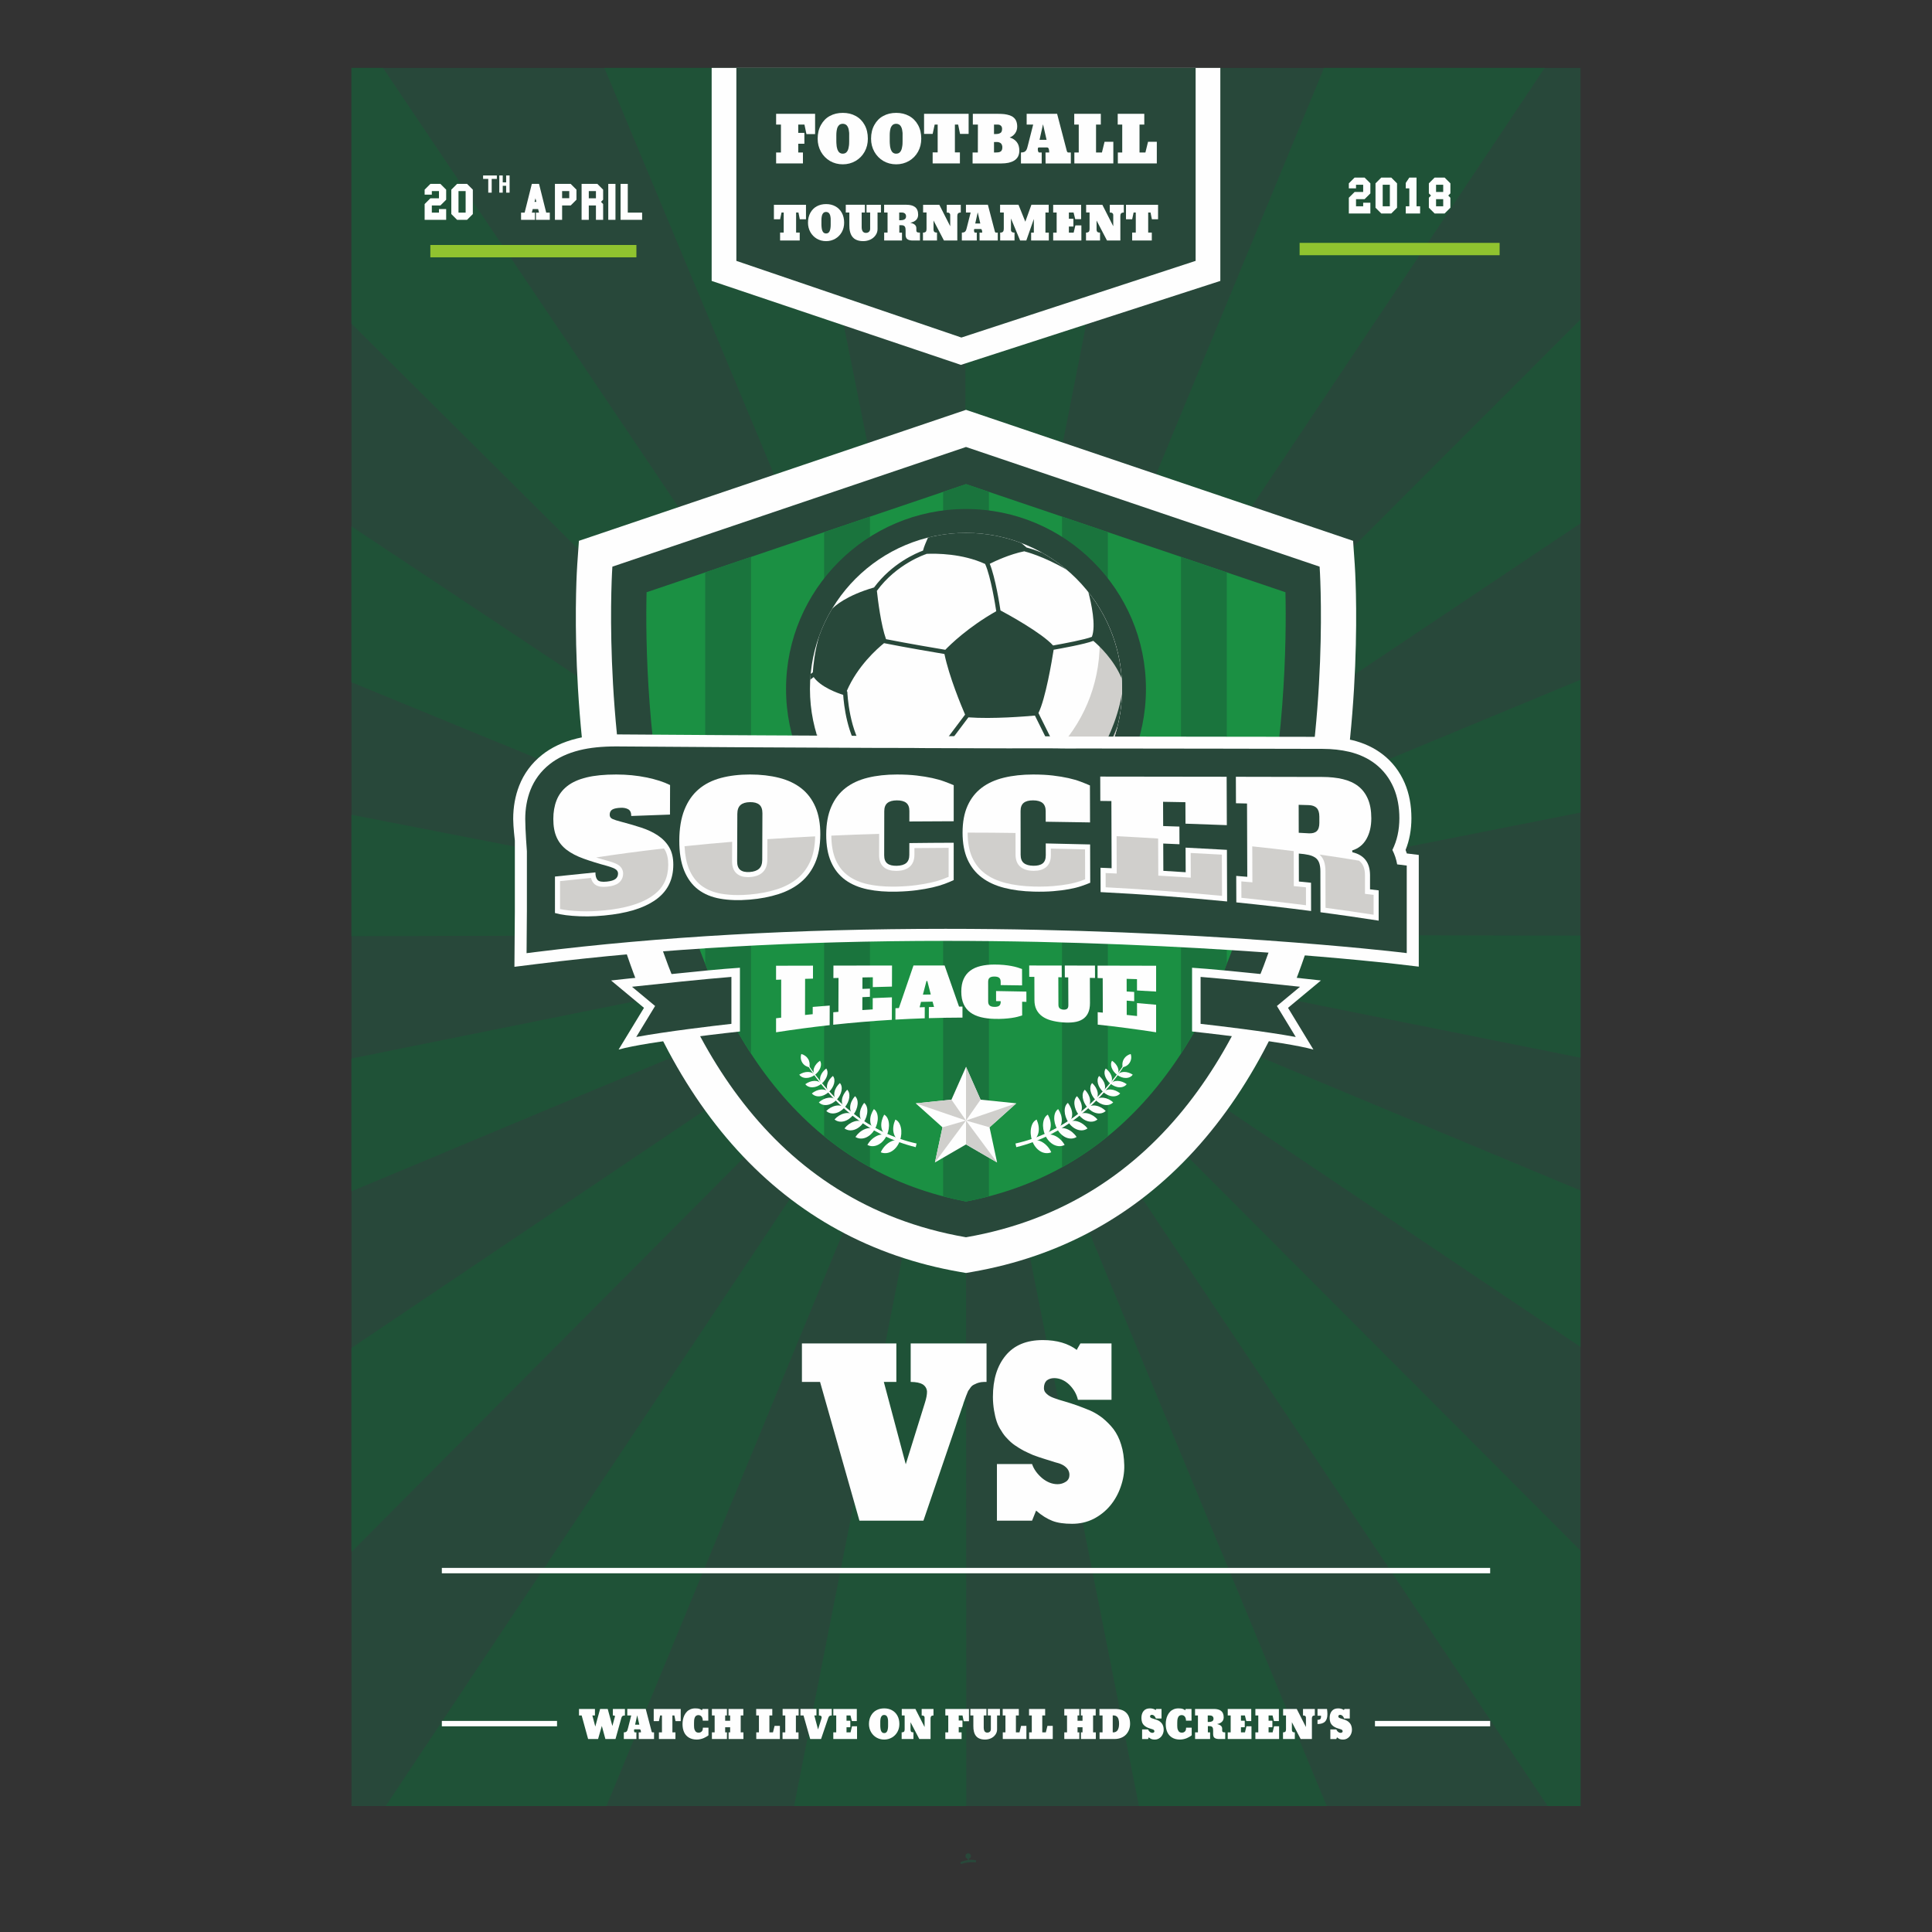 <?xml version="1.0" encoding="UTF-8"?>
<!DOCTYPE svg PUBLIC "-//W3C//DTD SVG 1.1//EN" "http://www.w3.org/Graphics/SVG/1.1/DTD/svg11.dtd">
<!-- Creator: CorelDRAW 2019 (64-Bit) -->
<svg xmlns="http://www.w3.org/2000/svg" xml:space="preserve" width="3.413in" height="3.413in" version="1.1" style="shape-rendering:geometricPrecision; text-rendering:geometricPrecision; image-rendering:optimizeQuality; fill-rule:evenodd; clip-rule:evenodd"
viewBox="0 0 3413.33 3413.33"
 xmlns:xlink="http://www.w3.org/1999/xlink">
 <rect x="0" y="0" width="3413.33" height="3413.33" fill="#333333" stroke="none"/>
 <defs>
  <style type="text/css">
   <![CDATA[
    .fil0 {fill:none}
    .fil3 {fill:#FEFEFE}
    .fil7 {fill:#D0CFCC}
    .fil8 {fill:#90C32F}
    .fil4 {fill:#1B9043}
    .fil5 {fill:#273B2D}
    .fil1 {fill:#28483A}
    .fil6 {fill:#1A743D}
    .fil2 {fill:#1F5237}
   ]]>
  </style>
 </defs>
 <g id="Layer_x0020_1">
  <rect class="fil0" x="-0" y="-0" width="3413.33" height="3413.33"/>
  <g id="_1327613541936">
   <polygon class="fil1" points="620.94,3190.75 620.94,120 2792.39,120 2792.39,3190.75 "/>
   <path class="fil2" d="M1706.56 1650.89c-9.94,-1.95 10.72,0 0,0l-1.36 -1530.89 302.98 0 -301.62 1530.89zm-1085.61 1091.07l0 -360.54 1085.61 -730.53c2.98,4.44 0.94,2.37 -0.74,0.3 -1.61,-1.96 -2.89,-3.93 0.74,-0.3l-1085.61 1091.07zm0 -637.18l0 -234.69 1085.61 -219.19c0.97,4.86 0,2.51 -0.71,0.15 -0.69,-2.3 -1.14,-4.61 0.71,-0.15l-1085.61 453.89zm0 -450.7l0 -214.63 1085.61 211.44c-0.96,4.91 -0.98,2.35 -0.74,-0.2 0.24,-2.62 0.74,-5.24 0.74,0.2l-1085.61 3.19zm0 -448.69l0 -275.43 1085.61 720.93c-2.76,4.14 -1.88,1.97 -0.73,-0.19 1.18,-2.23 2.65,-4.46 0.73,0.19l-1085.61 -445.5zm0 -633.53l0 -451.86 55.75 0 1029.87 1530.89c-4.14,2.78 -2.61,1.19 -0.7,-0.41 2.06,-1.73 4.57,-3.47 0.7,0.41l-1085.61 -1079.03zm446.86 -451.86l331.79 0 306.97 1530.89c-4.26,0.85 -2.94,0.2 -0.96,-0.45 2.46,-0.81 5.93,-1.62 0.96,0.45l-638.76 -1530.89zm1271.45 0l389.71 0 -1022.4 1530.89c-4.49,-2.99 -1.59,-1.72 0.72,-0.45 2.03,1.11 3.59,2.23 -0.72,0.45l632.69 -1530.89zm453.13 444.36l0 360.2 -1085.83 726.33c-2.98,-4.43 -0.95,-2.36 0.74,-0.3 1.61,1.97 2.9,3.93 -0.74,0.3l1085.83 -1086.53zm0 636.56l0 234.6 -1085.83 215.37c-0.96,-4.84 0,-2.5 0.72,-0.14 0.7,2.3 1.15,4.59 -0.72,0.14l1085.83 -449.97zm0 452.05l0 215.79 -1085.83 -217.86c0.98,-4.95 0.99,-2.37 0.75,0.2 -0.24,2.64 -0.75,5.28 -0.75,-0.2l1048.63 2.06 37.2 0.01zm0 450.38l0 276.33 -1085.83 -728.78c2.77,-4.15 1.89,-1.98 0.74,0.19 -1.19,2.24 -2.67,4.47 -0.74,-0.19l1085.83 452.45zm0 636.25l0 451.16 -58.03 0 -1027.8 -1539.86c4.15,-2.78 2.61,-1.19 0.71,0.41 -2.07,1.73 -4.58,3.46 -0.71,-0.41l1085.83 1088.7zm-448.45 451.16l-331.72 0 -305.65 -1539.86c4.27,-0.84 2.95,-0.19 0.97,0.46 -2.46,0.81 -5.96,1.62 -0.97,-0.46l637.38 1539.86zm-636.82 0l-304.21 0 303.65 -1539.86c9.99,1.97 -10.77,0 0,0l0.56 1539.86zm-635.69 0l-389.96 0 1025.08 -1539.86c4.49,3 1.59,1.72 -0.71,0.45 -2.03,-1.12 -3.59,-2.23 0.71,-0.45l-635.13 1539.86z"/>
   <path class="fil3" d="M1696.04 2247.17c-312.18,-54.11 -528.09,-290.75 -624.4,-684.33 -70.27,-287.18 -52.54,-554.81 -51.75,-566.06l2.9 -41.28 683.87 -231.44 683.88 231.44 2.89 41.28c0.8,11.25 18.52,278.88 -51.74,566.06 -96.31,393.58 -312.22,630.22 -624.41,684.33l-10.62 1.84 -10.62 -1.84z"/>
   <path class="fil1" d="M2331.42 1001.13l-624.76 -211.44 -624.76 211.44c0,0 -74.59,1063.56 624.76,1184.79 699.35,-121.23 624.75,-1184.79 624.76,-1184.79z"/>
   <path class="fil4" d="M1706.69 2122.74c-257.57,-49.13 -430.54,-247.38 -514.25,-589.44 -50.24,-205.34 -52.11,-403.81 -50.11,-486.96l564.36 -191 564.34 190.98c1.94,83.65 -0.01,283.92 -50.73,489.61 -83.97,340.44 -256.75,537.81 -513.61,586.81z"/>
   <path class="fil5" d="M1706.69 2122.74c-0.22,-0.05 -0.43,-0.08 -0.65,-0.13 0.22,0.04 0.43,0.08 0.65,0.13l0 0zm-40.47 -1253.71l0 0 40.47 -13.69 -40.47 13.69z"/>
   <path class="fil6" d="M1706.69 2122.74c-0.22,-0.05 -0.43,-0.08 -0.65,-0.13 -13.52,-2.6 -26.77,-5.69 -39.83,-9.11l0 -1244.48 40.47 -13.69 40.48 13.7 0 1244.47c-13.27,3.48 -26.73,6.61 -40.48,9.23l0 0z"/>
   <path class="fil6" d="M1876.36 2062.13l0 -1149.37 80.94 27.39 0 1067.22c-25.49,20.8 -52.5,39.02 -80.94,54.76z"/>
   <polygon class="fil5" points="2097.59,987.62 2086.52,983.87 "/>
   <path class="fil6" d="M2086.52 1861.41l0 -877.54 11.07 3.74 69.87 23.65 0 691.52c-23.38,58.8 -50.36,111.72 -80.94,158.62z"/>
   <polygon class="fil5" points="1456.02,940.17 1456.02,940.17 1536.96,912.78 "/>
   <path class="fil6" d="M1536.96 2062.11c-28.45,-15.73 -55.46,-33.96 -80.94,-54.78l0 -1067.17 80.94 -27.39 0 1149.33z"/>
   <polygon class="fil5" points="1245.87,1011.28 1245.87,1011.28 1326.8,983.89 "/>
   <path class="fil6" d="M1326.8 1861.35c-30.57,-46.9 -57.56,-99.81 -80.94,-158.63l0 -691.44 80.93 -27.39 0 877.45z"/>
   <path class="fil3" d="M1982.37 1217.21c0,152.26 -123.44,275.7 -275.7,275.7 -152.27,0 -275.7,-123.44 -275.7,-275.7 0,-152.27 123.43,-275.7 275.7,-275.7 152.26,0 275.7,123.43 275.7,275.7z"/>
   <path class="fil1" d="M1706.66 1535.13c-175.3,0 -317.93,-142.62 -317.93,-317.93 0,-175.3 142.62,-317.92 317.93,-317.92 175.3,-0 317.93,142.62 317.93,317.92 0,175.3 -142.62,317.93 -317.93,317.93z"/>
   <path class="fil3" d="M1982.37 1217.21c0,152.26 -123.44,275.7 -275.7,275.7 -152.27,0 -275.7,-123.44 -275.7,-275.7 0,-152.27 123.43,-275.7 275.7,-275.7 152.26,0 275.7,123.43 275.7,275.7z"/>
   <path class="fil7" d="M1931.67 1057.98c7.24,24.66 11.19,50.74 11.19,77.74 0,152.27 -123.44,275.7 -275.7,275.7 -92.94,0 -175.07,-46.02 -225.01,-116.48 33.57,114.4 139.26,197.96 264.52,197.96 152.26,0 275.7,-123.44 275.7,-275.7 0,-59.33 -18.81,-114.24 -50.7,-159.22z"/>
   <path class="fil1" d="M1804.14 1436.67l-1.13 0.15c-43.4,14.65 -100.46,5.06 -109.87,3.31 -23.21,-30.25 -42.59,-71.03 -48.68,-84.44l66.47 -88.33c42.49,3.2 101.73,-1.7 117.48,-3.14l42.6 85.82c-14.95,38.83 -53.21,74.7 -66.87,86.63zm-273.72 -106.83c-30.52,-36.18 -33.33,-106.06 -33.35,-106.78 -0.03,-0.93 -0.43,-1.75 -0.99,-2.4 19.05,-44 53.39,-74.42 65.84,-84.42l0.27 0.11c38.24,7.65 92.6,16.81 106.39,19.11 8.34,40.3 29.91,91.91 36.46,107.08l-66.72 88.66c-46.61,1.22 -93.2,-15.52 -107.91,-21.36zm105.54 -350.81l0.95 -0.53c17.44,-0.78 63.23,-0.64 103.54,17.86 10.17,22.37 18.43,75.41 19.64,83.47 -49.57,28.07 -81.31,59.16 -89.99,68.18 -13.12,-2.19 -66.44,-11.16 -104.73,-18.78 -8.91,-24.89 -14.3,-68.31 -16.15,-85.35 34.89,-48.03 86.21,-64.68 86.73,-64.85zm310.61 345.71c-18.23,10.47 -57.18,17.83 -69.71,20l-42.2 -85.01c12.65,-25.63 23.78,-92.29 26.84,-111.8 12.27,-2.14 55.33,-9.85 70.13,-15.69 10.14,8.58 36.09,32.88 50.02,66.07 -3.87,-57.27 -25.23,-109.71 -58.79,-152.09 5.04,19.04 13.87,58.98 6.2,78.89 -11.57,4.75 -50.33,12.1 -68.53,15.26 -20.54,-22.54 -79.9,-54.95 -92.97,-61.94 -1.33,-8.98 -8.92,-57.77 -18.92,-82.36 9.66,-4.87 35.13,-16.85 61.15,-22.11l0.85 0.38c0.43,0.11 32.49,7.97 73.8,32.22 -13.35,-11.28 -27.78,-21.3 -43.12,-29.91 -14.41,-5.77 -24.48,-8.57 -27.79,-9.42 -2.42,-2.09 -5.5,-4.77 -9,-7.78 -30.42,-11.56 -63.4,-17.95 -97.88,-17.95 -23.17,0 -45.65,2.89 -67.15,8.27 -2.89,6.81 -6.88,15.41 -8.8,23.02 -11.68,4.27 -54.66,22.28 -86.48,65.13 -49,14.19 -69.27,32.67 -74.25,37.87 -9,15.02 -16.6,30.96 -22.65,47.66 -8.04,26.96 -10.52,53.28 -11.25,64.46 -0.88,0.59 -2.25,1.57 -3.82,2.72 -0.33,3.38 -0.58,6.79 -0.78,10.21 2.31,-1.86 4.4,-3.45 6.04,-4.63 12.7,17.9 42.58,28.43 52.18,31.43 1.06,16.09 6.68,72.18 33.7,105.62 -17.3,44.41 -8.6,80.55 -8.6,80.55 3.28,3.74 6.64,7.21 10.03,10.55 24.8,21.78 53.52,39.2 84.99,51.01 5.53,1.69 8.84,2.4 8.84,2.4 30.68,-7.92 60.89,-23.7 72.67,-30.24 5.35,1.02 27.57,4.97 54.4,4.97 18.08,0 38.16,-1.94 56.57,-7.63 7.66,9.01 18.67,14.68 28.71,18.38 51.85,-26.26 94.25,-68.39 120.85,-120.04l0 -12.94 0.65 -0.64c0.77,-1.26 11.76,-19.82 22.08,-47.49 4.38,-18.09 6.94,-36.87 7.54,-56.15 -8.49,50.19 -31.74,92.11 -35.56,98.74z"/>
   <path class="fil3" d="M2485.49 1507.81c-0.67,-2.08 -1.42,-4.13 -2.2,-6.15 6.85,-17.02 10.32,-35.83 10.31,-56.05 -0.01,-23.01 -3.98,-43.89 -11.8,-62.09 -8.8,-20.46 -21.85,-37.47 -38.78,-50.58 -15.38,-11.93 -33.63,-20.47 -54.24,-25.36 -15.94,-3.8 -33.54,-5.75 -52.3,-5.79l-458.63 -0.59c-2.86,-0.19 -8.44,-0.38 -41.54,-0.38l-54.72 0.09 -150.68 -0.47c-4.46,-0.16 -17.96,-0.32 -84.04,-0.32 -62.95,-0.26 -126.89,-0.55 -190.87,-0.9 -2.72,0 -15.74,-0.08 -28.75,-0.16 -13.05,-0.07 -26.09,-0.16 -28.76,-0.16l-0.02 0c-71.01,-0.41 -141.38,-0.87 -209.81,-1.41 -27.02,0 -49.78,2.37 -69.54,7.25 -24.24,5.98 -44.94,15.72 -61.48,28.94 -18.41,14.65 -32,33.01 -40.41,54.56 -6.99,17.93 -10.54,37.66 -10.54,58.68 0,13.46 2.92,38.12 2.92,38.12l-0.01 125.35 -0.73 97.7 40.11 -5c217.62,-27.09 460.39,-40.83 721.56,-40.83 443.64,0 793.02,40.45 796.48,40.87l39.59 4.67 0 -197.37 -21.13 -2.6z"/>
   <path class="fil1" d="M930.88 1610.47l0.01 -106.37c0,0 -2.92,-37.38 -2.92,-57.2 0,-18.35 3.06,-35.5 9.09,-50.95 7.02,-18 18.41,-33.36 33.85,-45.66 14.14,-11.31 32.09,-19.7 53.31,-24.93 18.09,-4.46 39.18,-6.63 64.46,-6.63 68.27,0.53 138.66,0.99 209.67,1.41 5.44,-0 52.2,0.31 57.66,0.31 63.88,0.35 127.82,0.64 190.79,0.9 63.62,0 79.02,0.15 83.34,0.32l151.39 0.48 54.81 -0.09c29.93,0 37.43,0.16 40.05,0.34l19.85 0.04 12.07 -0.08c0,-0 176.33,0.19 246.72,0.31l181.41 0.36c17.13,0.04 33.09,1.8 47.41,5.21 17.65,4.2 33.17,11.43 46.13,21.48 14.07,10.9 24.93,25.1 32.29,42.19 6.67,15.54 10.06,33.59 10.07,53.69 0,20.77 -4.15,39.6 -12.36,56.06 4.01,7.8 6.85,16.31 8.48,25.46l16.9 2.08 0 154.66 -15.83 -1.87c-3.47,-0.41 -352.75,-41.02 -798.98,-41.02 -262.04,0 -505.68,13.79 -724.18,41l-16.05 2 0.56 -73.51z"/>
   <path class="fil3" d="M1072.07 1557.56c7.15,-0.74 12.24,-2.28 15.28,-4.63 3.04,-2.35 4.56,-5.54 4.57,-9.62 0.01,-2.84 -1.24,-5.22 -3.73,-7.14 -2.48,-1.91 -7.52,-3.96 -15.1,-6.16 -16.03,-4.33 -30.06,-8.69 -42.08,-13.03 -12.02,-4.34 -21.98,-9.53 -29.89,-15.55 -7.91,-6.02 -13.81,-13.42 -17.71,-22.15 -3.9,-8.72 -5.85,-19.54 -5.85,-32.37 0,-12.17 1.9,-23.18 5.7,-32.91 3.8,-9.74 9.99,-18.07 18.58,-24.93 8.58,-6.85 19.99,-12.02 34.22,-15.53 14.24,-3.51 31.8,-5.2 52.66,-5.2 18.91,0 36.72,1.79 53.45,5.2 16.72,3.43 30.61,7.91 41.67,13.44 -0.05,17.39 -0.12,34.78 -0.17,52.17 -22.81,0.78 -45.62,1.61 -68.42,2.48 0.02,-5.82 -1.71,-9.73 -5.17,-11.75 -3.47,-2 -7.7,-2.93 -12.7,-2.77 -7.17,0.23 -12.33,1.26 -15.48,3.1 -3.15,1.85 -4.74,4.94 -4.74,9.25 -0,3.5 1.67,5.99 5.03,7.47 3.36,1.5 8.4,3.13 15.13,4.85 12.58,3.29 24.45,6.76 35.62,10.4 11.17,3.65 20.98,8.3 29.43,13.93 8.45,5.63 15.11,12.56 19.95,20.81 4.87,8.25 7.27,18.53 7.22,30.93 -0.08,25.16 -9.27,44.66 -27.53,59.11 -18.25,14.43 -44.94,24.04 -80.02,28.81 -19.92,2.69 -39.07,3.78 -57.44,3.06 -18.38,-0.71 -33.07,-2.6 -44.09,-5.76 0,-21.48 0.01,-42.95 0.01,-64.44 23.81,-2.57 47.63,-5.02 71.46,-7.35 -0.02,6.24 1.29,10.75 3.87,13.48 2.59,2.74 8.01,3.67 16.25,2.8z"/>
   <path class="fil3" d="M1324.41 1540.61c7.39,-0.47 12.95,-2.41 16.65,-5.81 3.72,-3.4 5.58,-8.62 5.61,-15.7 0.11,-27.39 0.21,-54.78 0.32,-82.18 0.03,-7.07 -1.8,-12.17 -5.48,-15.27 -3.69,-3.11 -9.22,-4.61 -16.61,-4.48 -7.39,0.13 -12.94,1.85 -16.64,5.14 -3.72,3.3 -5.58,8.55 -5.6,15.74 -0.11,27.85 -0.22,55.7 -0.33,83.55 -0.03,7.2 1.8,12.29 5.48,15.27 3.67,2.98 9.22,4.21 16.61,3.74zm124.85 -66.01c-0.06,19.33 -3.06,35.81 -8.98,49.53 -5.92,13.72 -14.28,25.12 -25.09,34.23 -10.79,9.11 -23.94,16.17 -39.4,21.19 -15.46,5.02 -32.65,8.31 -51.56,9.88 -18.93,1.55 -36.08,1.07 -51.5,-1.62 -15.42,-2.7 -28.47,-8.06 -39.2,-16.19 -10.7,-8.13 -18.97,-19.32 -24.78,-33.54 -5.81,-14.22 -8.69,-32.02 -8.61,-53.22 0.07,-21.02 3.07,-39.07 8.98,-54.04 5.93,-14.95 14.28,-27.06 25.07,-36.29 10.8,-9.24 23.91,-15.89 39.36,-20.04 15.44,-4.14 32.63,-6.16 51.54,-6.16 18.91,0.01 36.06,2.01 51.48,5.93 15.43,3.92 28.49,10.11 39.22,18.56 10.74,8.43 19.01,19.39 24.84,32.86 5.82,13.48 8.71,29.76 8.64,48.91z"/>
   <path class="fil3" d="M1606.56 1489.5c26.12,-0.33 52.25,-0.54 78.38,-0.6 -0.01,22 -0.01,44.01 -0.02,66.01 -4.37,2.06 -9.65,4.26 -15.87,6.59 -6.2,2.34 -13.41,4.45 -21.58,6.33 -8.17,1.89 -17.44,3.52 -27.8,4.91 -10.35,1.38 -21.96,2.23 -34.81,2.56 -19.19,0.51 -36.5,-0.81 -51.96,-4.04 -15.47,-3.23 -28.62,-8.76 -39.48,-16.66 -10.87,-7.91 -19.21,-18.43 -25.05,-31.59 -5.83,-13.15 -8.72,-29.41 -8.66,-48.7 0.06,-19.11 3.04,-35.48 8.96,-49.04 5.91,-13.56 14.26,-24.53 25.04,-32.93 10.8,-8.4 23.9,-14.49 39.34,-18.3 15.44,-3.81 32.62,-5.69 51.53,-5.7 13.04,0.01 24.66,0.59 34.87,1.79 10.21,1.2 19.39,2.69 27.54,4.46 8.16,1.78 15.31,3.82 21.52,6.12 6.2,2.28 11.68,4.45 16.47,6.49 -0.01,21.24 -0.01,42.47 -0.02,63.71 -26.11,0.05 -52.22,0.19 -78.33,0.41 0.01,-6.15 0.02,-12.29 0.02,-18.44 0.02,-6.67 -1.83,-11.47 -5.52,-14.45 -3.69,-2.96 -9.23,-4.43 -16.63,-4.39 -7.4,0.04 -12.94,1.57 -16.65,4.61 -3.7,3.03 -5.56,7.89 -5.57,14.59 -0.04,25.93 -0.1,51.86 -0.15,77.8 -0.02,6.69 1.82,11.51 5.52,14.43 3.69,2.92 9.25,4.29 16.65,4.14 7.4,-0.16 12.96,-1.75 16.67,-4.8 3.71,-3.05 5.57,-7.91 5.58,-14.57 0,-6.91 0.02,-13.83 0.03,-20.74z"/>
   <path class="fil3" d="M1847.57 1490.12c26.13,0.47 52.24,1.06 78.36,1.79 0.06,22.55 0.13,45.1 0.19,67.65 -4.36,1.91 -9.63,3.89 -15.83,5.98 -6.19,2.08 -13.38,3.88 -21.55,5.38 -8.15,1.51 -17.41,2.69 -27.77,3.54 -10.35,0.86 -21.95,1.11 -34.81,0.78 -19.18,-0.48 -36.51,-2.69 -52,-6.66 -15.49,-3.96 -28.66,-10.02 -39.57,-18.24 -10.9,-8.21 -19.29,-18.8 -25.18,-31.81 -5.87,-12.98 -8.82,-28.82 -8.81,-47.51 0,-18.51 2.94,-34.31 8.81,-47.4 5.88,-13.08 14.19,-23.68 24.95,-31.83 10.76,-8.15 23.85,-14.09 39.28,-17.83 15.43,-3.74 32.59,-5.6 51.5,-5.62 13.03,0 24.66,0.6 34.89,1.8 10.2,1.21 19.4,2.73 27.56,4.55 8.16,1.82 15.32,3.91 21.54,6.28 6.2,2.36 11.7,4.59 16.48,6.7 0.07,21.77 0.13,43.54 0.19,65.31 -26.1,-0.5 -52.22,-0.9 -78.31,-1.22 -0.02,-6.18 -0.03,-12.35 -0.05,-18.54 -0.01,-6.7 -1.87,-11.56 -5.57,-14.59 -3.7,-3.02 -9.26,-4.56 -16.65,-4.6 -7.4,-0.04 -12.94,1.43 -16.63,4.4 -3.7,2.98 -5.53,7.78 -5.52,14.44 0.04,25.78 0.07,51.55 0.11,77.33 0.01,6.66 1.86,11.51 5.57,14.56 3.71,3.05 9.26,4.64 16.67,4.8 7.41,0.14 12.96,-1.24 16.65,-4.15 3.7,-2.91 5.55,-7.72 5.52,-14.43 -0.01,-6.95 -0.03,-13.89 -0.04,-20.85z"/>
   <path class="fil3" d="M2094.3 1417.28c-13.15,-0.24 -26.3,-0.47 -39.46,-0.7 0.05,14.28 0.1,28.55 0.16,42.83 9.57,0.3 19.13,0.61 28.7,0.94 0.04,10.4 0.08,20.8 0.11,31.2 -9.56,-0.44 -19.13,-0.85 -28.69,-1.25 0.06,16.07 0.12,32.16 0.19,48.24 13.15,0.77 26.31,1.59 39.46,2.44 -0.06,-14.48 -0.11,-28.96 -0.17,-43.44 24.35,1.2 48.69,2.49 73.02,3.91 0.11,30.39 0.23,60.8 0.34,91.19 -74.39,-7.28 -148.91,-12.78 -223.5,-16.53 -0.04,-14.35 -0.09,-28.69 -0.14,-43.03 6.54,0.26 13.06,0.53 19.59,0.81 -0.13,-39.54 -0.26,-79.09 -0.39,-118.64 -6.52,-0.07 -13.05,-0.15 -19.57,-0.23 -0.04,-14.34 -0.09,-28.68 -0.13,-43.02 74.43,0.07 148.87,0.16 223.31,0.3 0.11,28.5 0.22,57.01 0.33,85.52 -24.34,-0.95 -48.68,-1.82 -73.02,-2.63 -0.05,-12.65 -0.1,-25.29 -0.15,-37.93z"/>
   <path class="fil3" d="M2312.12 1472.26c6.29,0.36 11.01,-0.9 14.15,-3.8 3.14,-2.89 4.71,-7.83 4.69,-14.78 -0.01,-3.69 -0.02,-7.37 -0.03,-11.06 -0.02,-6.96 -1.6,-12.04 -4.76,-15.19 -3.15,-3.16 -7.88,-4.83 -14.17,-5.01 -5.87,-0.16 -11.74,-0.33 -17.6,-0.5 0.06,16.46 0.09,32.92 0.13,49.37 5.87,0.31 11.73,0.63 17.59,0.96zm-17.36 85.14c7.16,0.71 14.31,1.43 21.47,2.17 0.03,16.65 0.07,33.3 0.11,49.94 -43.97,-5.7 -88,-10.78 -132.08,-15.25 -0.06,-15.59 -0.12,-31.18 -0.18,-46.78 6.52,0.53 13.03,1.06 19.54,1.6 -0.15,-43.17 -0.31,-86.33 -0.46,-129.5 -6.52,-0.16 -13.03,-0.31 -19.54,-0.46 -0.06,-15.59 -0.12,-31.18 -0.18,-46.78 50.97,0.09 101.93,0.2 152.88,0.31 13.27,0.04 25.28,1.3 36.03,3.85 10.78,2.57 19.84,6.69 27.23,12.43 7.39,5.72 13.09,13.26 17.12,22.61 4.02,9.33 6.02,20.74 6.03,34.11 0.01,14.23 -2.87,26.5 -8.6,36.62 -5.74,10.13 -14.13,16.84 -25.19,20.22 0.1,1.06 0.22,2.13 0.33,3.19 20.81,4.79 31.2,18.44 31.21,40.65 0,8.29 0,16.58 0,24.87 5.09,0.61 10.17,1.24 15.26,1.86 0,17.82 0,35.65 0,53.46 -34.24,-5.33 -68.52,-10.28 -102.84,-14.85 -0.04,-24.07 -0.09,-48.13 -0.15,-72.2 -0,-6.15 -0.72,-11.18 -2.14,-15.08 -1.42,-3.91 -3.7,-6.95 -6.85,-9.14 -3.15,-2.19 -7.11,-3.81 -11.87,-4.88 -4.78,-1.07 -10.53,-1.86 -17.25,-2.35 0.04,16.46 0.08,32.92 0.13,49.38z"/>
   <path class="fil7" d="M1035.79 1610.07c14.19,0 29.34,-1.08 45.03,-3.2 33.29,-4.52 58.74,-13.59 75.66,-26.95 16.15,-12.79 24.04,-29.82 24.13,-52.1 0.03,-10.69 -1.98,-19.55 -5.99,-26.35 -0.5,-0.86 -1.11,-1.66 -1.67,-2.48 -42.07,4.78 -82.09,10.11 -119.8,15.92 7.02,2.17 14.51,4.33 22.46,6.49 9,2.62 14.58,4.98 18.09,7.68 4.65,3.6 7.22,8.67 7.2,14.26 -0.02,6.87 -2.82,12.65 -8.06,16.69 -4.41,3.42 -10.91,5.52 -19.83,6.46 -2.33,0.24 -4.47,0.36 -6.42,0.36l-0 0c-7.87,0 -13.52,-1.94 -17.28,-5.92 -2.44,-2.57 -4.18,-5.87 -5.2,-9.86 -18.22,1.8 -36.43,3.67 -54.64,5.61l-0.01 49.36c9.43,1.99 21.31,3.27 35.48,3.82 3.59,0.14 7.2,0.2 10.85,0.2z"/>
   <path class="fil7" d="M1209.44 1495.04c0.74,15.49 3.23,28.88 7.62,39.65 5.17,12.65 12.54,22.67 21.91,29.78 9.45,7.18 21.32,12.06 35.3,14.5 8.99,1.57 18.88,2.37 29.39,2.37 6.3,-0 12.96,-0.28 19.82,-0.85 18.17,-1.51 34.83,-4.7 49.54,-9.48 14.3,-4.63 26.54,-11.2 36.39,-19.52 9.7,-8.17 17.31,-18.57 22.64,-30.93 5.09,-11.78 7.76,-26.27 8.11,-42.93 -28.64,1.44 -56.8,3.09 -84.38,4.96l-0.14 36.52c-0.03,9.65 -2.89,17.14 -8.52,22.29 -5.24,4.79 -12.69,7.54 -22.14,8.15 -1.21,0.07 -2.4,0.11 -3.52,0.11 -8.04,0 -14.54,-1.96 -19.3,-5.82 -5.89,-4.76 -8.85,-12.26 -8.81,-22.29l0.13 -34.31c-28.75,2.36 -56.77,4.96 -84.04,7.78z"/>
   <path class="fil7" d="M1468.75 1476.3c0.15,17.09 2.73,31.61 7.82,43.09 5.22,11.78 12.46,20.94 22.13,27.96 9.73,7.08 21.85,12.17 36.04,15.13 12.56,2.63 26.78,3.96 42.28,3.96 2.5,0 5.04,-0.03 7.62,-0.09 12.52,-0.33 23.92,-1.16 33.86,-2.5 10.14,-1.36 19.21,-2.96 26.97,-4.75 7.8,-1.81 14.68,-3.81 20.44,-5.98 3.69,-1.4 7.05,-2.74 10.06,-4.02l0.01 -51.19c-20.15,0.07 -40.3,0.23 -60.44,0.46l-0.02 11.9c-0.02,9.44 -3,16.67 -8.84,21.48 -5.35,4.41 -12.61,6.65 -22.18,6.85l-1.33 0.02c-8.88,0 -15.98,-2.05 -21.09,-6.07 -5.95,-4.7 -8.95,-11.93 -8.93,-21.5l0.07 -37.8c-28.57,0.8 -56.73,1.83 -84.46,3.07z"/>
   <path class="fil7" d="M1740.02 1543.19c9.86,7.43 22.11,13.06 36.39,16.71 14.68,3.77 31.5,5.92 49.99,6.38 3.55,0.09 6.99,0.13 10.34,0.13 8.49,0 16.39,-0.3 23.5,-0.89 10.03,-0.83 19.08,-1.98 26.89,-3.43 7.69,-1.41 14.52,-3.11 20.3,-5.05 3.64,-1.24 6.85,-2.39 9.71,-3.49l-0.15 -52.92c-20.14,-0.54 -40.28,-0.99 -60.42,-1.38l0.02 11.7c0.03,9.56 -2.99,16.8 -8.94,21.49 -5.2,4.09 -12.13,6.08 -21.2,6.08l-1.2 -0.01c-9.57,-0.21 -16.82,-2.43 -22.19,-6.83 -5.85,-4.82 -8.83,-12.05 -8.84,-21.48l-0.06 -38.53c-27.89,-0.42 -56.09,-0.65 -84.57,-0.65 -0.01,17.31 2.69,32.04 8.01,43.82 5.3,11.7 12.62,20.96 22.41,28.33z"/>
   <path class="fil7" d="M1953.42 1567.59c68.35,3.56 137.4,8.65 205.55,15.17l-0.28 -72.83c-18.35,-1.04 -36.7,-2.03 -55.07,-2.94l0.18 43.58 -9.59 -0.62c-13.13,-0.85 -26.27,-1.67 -39.41,-2.43l-8.42 -0.49 -0.25 -65.56c-24.07,-1.54 -48.55,-2.92 -73.41,-4.14l0.22 65.95 -19.58 -0.83 0.08 25.14z"/>
   <path class="fil7" d="M2193.1 1557.22l0.11 28.94c37.93,3.9 76.23,8.31 114.13,13.14l-0.07 -31.61 -21.46 -2.16 -0.16 -61.83c-23.71,-2.98 -48.14,-5.79 -73.24,-8.4l0.24 63.54 -19.55 -1.62z"/>
   <path class="fil7" d="M2339.05 1521.33c1.8,4.94 2.68,10.87 2.69,18.15l0.13 64.36c28.22,3.8 56.69,7.91 84.92,12.24l0 -35.05 -15.26 -1.85 -0 -32.83c-0.01,-12.04 -3.37,-20.36 -10.44,-25.77 -22.4,-3.78 -45.71,-7.39 -69.91,-10.8 3.51,3.06 6.19,6.91 7.88,11.57z"/>
   <path class="fil3" d="M1371.07 1706.21c21.76,-0.06 43.52,-0.12 65.28,-0.15 -0.02,7.63 -0.04,15.25 -0.06,22.89 -4.63,0.13 -9.26,0.26 -13.89,0.4 -0.05,21.28 -0.1,42.56 -0.14,63.83 4.52,-0.47 9.04,-0.93 13.57,-1.38 0.01,-4.29 0.02,-8.57 0.03,-12.85 10.01,-0.84 20.01,-1.65 30.03,-2.4 -0.04,11.54 -0.08,23.07 -0.11,34.6 -31.63,3.51 -63.2,7.72 -94.69,12.62 0,-8.26 0,-16.52 0,-24.78 3,-0.37 6.02,-0.73 9.03,-1.09 0.01,-22.41 0.02,-44.81 0.03,-67.21 -3.02,0.09 -6.04,0.2 -9.06,0.31 0,-8.26 0,-16.53 0,-24.78z"/>
   <path class="fil3" d="M1542.03 1726.57c-6.09,0.1 -12.19,0.21 -18.29,0.32 -0.03,6.75 -0.06,13.49 -0.07,20.23 4.43,-0.15 8.86,-0.3 13.3,-0.45 -0.02,4.81 -0.04,9.63 -0.05,14.44 -4.43,0.2 -8.87,0.41 -13.3,0.61 -0.03,7.59 -0.06,15.2 -0.09,22.79 6.1,-0.41 12.19,-0.79 18.3,-1.16 0.02,-6.65 0.05,-13.3 0.07,-19.94 11.28,-0.51 22.58,-0.96 33.87,-1.37 -0.04,13.24 -0.09,26.47 -0.13,39.7 -34.56,2.08 -69.07,4.98 -103.54,8.7 0.03,-7.34 0.06,-14.68 0.08,-22.02 3.02,-0.26 6.04,-0.51 9.06,-0.76 0.07,-19.96 0.14,-39.93 0.21,-59.89 -3.02,0.07 -6.04,0.15 -9.06,0.21 0.02,-7.34 0.05,-14.69 0.07,-22.02 34.5,-0.07 69.01,-0.12 103.51,-0.15 -0.05,12.41 -0.09,24.83 -0.13,37.24 -11.29,0.28 -22.58,0.58 -33.86,0.92 0.02,-5.81 0.04,-11.61 0.07,-17.41z"/>
   <path class="fil3" d="M1630.54 1757.26c4.64,-0.09 9.28,-0.17 13.92,-0.25 -2.06,-7.93 -4.11,-15.87 -6.15,-23.83l-1.51 0.02c-2.08,8 -4.17,16.02 -6.26,24.06zm10.55 21.93c3.03,-0.07 6.06,-0.14 9.08,-0.2 -0.85,-3.13 -1.7,-6.24 -2.56,-9.38 -6.81,0.14 -13.62,0.29 -20.44,0.45 -0.81,3.19 -1.63,6.38 -2.45,9.57 3.04,-0.09 6.06,-0.17 9.09,-0.25 -0.02,6.56 -0.04,13.1 -0.06,19.66 -17.26,0.57 -34.53,1.36 -51.79,2.35 0.02,-6.72 0.05,-13.43 0.07,-20.14 2.02,-0.1 4.04,-0.19 6.06,-0.27 8.61,-25.43 17.19,-50.45 25.78,-75.19 18.33,-0.01 36.67,-0.02 55,-0.02 8.48,24.3 16.98,48.48 25.51,72.67 2.02,-0.01 4.04,-0.01 6.05,-0.02 0,6.46 0,12.93 0,19.41 -19.8,0.06 -39.61,0.38 -59.4,0.98 0,-6.54 0.02,-13.08 0.04,-19.61z"/>
   <path class="fil3" d="M1759.78 1750.92c17.85,0.21 35.7,0.53 53.56,0.97 0.02,6.04 0.04,12.08 0.05,18.12 -2.52,-0.08 -5.05,-0.16 -7.57,-0.24 0.02,8.08 0.04,16.16 0.07,24.23 -2.32,0.8 -5.02,1.59 -8.1,2.39 -3.08,0.8 -6.61,1.49 -10.59,2.07 -3.98,0.57 -8.46,1.02 -13.41,1.35 -4.95,0.32 -10.45,0.41 -16.51,0.26 -9.1,-0.22 -17.28,-1.22 -24.56,-3.05 -7.27,-1.83 -13.46,-4.63 -18.56,-8.42 -5.11,-3.81 -9.02,-8.71 -11.74,-14.74 -2.72,-6.04 -4.08,-13.38 -4.08,-22.07 0.01,-8.59 1.37,-15.94 4.09,-22.01 2.72,-6.08 6.6,-11.01 11.65,-14.79 5.04,-3.79 11.18,-6.55 18.43,-8.28 7.25,-1.74 15.36,-2.61 24.32,-2.61 6.15,0 11.7,0.24 16.7,0.72 4.98,0.47 9.47,1.09 13.45,1.87 3.99,0.76 7.51,1.6 10.59,2.54 3.07,0.93 5.77,1.86 8.09,2.75 0.03,9.65 0.06,19.3 0.09,28.95 -12.62,-0.21 -25.22,-0.39 -37.82,-0.53 0,-1.87 -0.01,-3.74 -0.01,-5.61 -0,-3.42 -0.89,-5.86 -2.65,-7.3 -1.78,-1.44 -4.57,-2.18 -8.4,-2.2 -3.83,-0.01 -6.63,0.68 -8.4,2.1 -1.76,1.42 -2.63,3.83 -2.63,7.24 0.02,11.56 0.03,23.11 0.04,34.67 0.01,3.41 0.89,5.83 2.66,7.29 1.77,1.46 4.57,2.21 8.41,2.28 3.83,0.07 6.63,-0.59 8.4,-1.98 1.76,-1.41 2.64,-3.8 2.63,-7.24l0 -0.83c-2.73,-0.06 -5.45,-0.1 -8.17,-0.15 -0.01,-5.92 -0.02,-11.84 -0.03,-17.75z"/>
   <path class="fil3" d="M1925.7 1771.93c0.02,7.13 -1.08,13.07 -3.33,17.76 -2.24,4.7 -5.48,8.38 -9.69,11.05 -4.22,2.68 -9.33,4.4 -15.32,5.2 -5.98,0.81 -12.66,0.9 -20.02,0.31 -7.55,-0.61 -14.39,-1.77 -20.49,-3.47 -6.11,-1.72 -11.31,-4.13 -15.62,-7.26 -4.3,-3.13 -7.64,-7.01 -10.02,-11.67 -2.39,-4.66 -3.59,-10.27 -3.61,-16.89 -0.05,-13.69 -0.09,-27.37 -0.14,-41.06 -3.02,-0.04 -6.04,-0.08 -9.06,-0.1 -0.02,-6.67 -0.05,-13.34 -0.07,-20.01 19.14,0.02 38.28,0.04 57.42,0.07 0.02,6.93 0.06,13.85 0.08,20.77 -2.01,-0.04 -4.03,-0.07 -6.05,-0.11 0.06,16.22 0.12,32.44 0.19,48.65 0,2.85 0.74,4.95 2.21,6.31 1.46,1.35 3.67,2.11 6.59,2.29 2.91,0.19 5.09,-0.32 6.56,-1.49 1.46,-1.19 2.17,-3.22 2.17,-6.12 -0.06,-16.44 -0.13,-32.88 -0.19,-49.32 -2.01,-0.04 -4.03,-0.07 -6.04,-0.11 -0.03,-6.95 -0.06,-13.9 -0.08,-20.86 17.78,0.03 35.56,0.06 53.34,0.09 0.02,7.29 0.05,14.59 0.07,21.88 -3.03,-0.07 -6.04,-0.14 -9.07,-0.21 0.06,14.77 0.11,29.53 0.17,44.3z"/>
   <path class="fil3" d="M2008.76 1729.88c-6.09,-0.19 -12.18,-0.37 -18.28,-0.55 0.02,7.46 0.04,14.93 0.05,22.39 4.43,0.24 8.85,0.5 13.27,0.75 0.02,5.47 0.02,10.95 0.03,16.42 -4.42,-0.35 -8.84,-0.69 -13.26,-1.02 0.01,8.41 0.04,16.83 0.05,25.22 6.08,0.64 12.15,1.29 18.23,1.96 -0,-7.63 -0.02,-15.26 -0.04,-22.88 11.25,0.93 22.5,1.91 33.74,2.95 0,16.21 0,32.43 0,48.65 -34.28,-5.33 -68.68,-9.85 -103.13,-13.54 -0.03,-7.33 -0.05,-14.65 -0.08,-21.98 3.02,0.26 6.04,0.52 9.06,0.78 -0.07,-20.28 -0.14,-40.57 -0.2,-60.86 -3.02,-0.08 -6.05,-0.15 -9.06,-0.22 -0.02,-7.33 -0.05,-14.66 -0.07,-21.98 34.5,0.07 69,0.14 103.5,0.24 0,15.21 0,30.42 0,45.63 -11.26,-0.7 -22.51,-1.35 -33.78,-1.98 -0.02,-6.66 -0.02,-13.31 -0.03,-19.98z"/>
   <path class="fil3" d="M2106.07 1709.75l0 112.62c0,0 162.89,17.45 214.36,31.96l-44.86 -73.74 58.16 -48.35c0,0 -168.93,-18.87 -227.66,-22.49z"/>
   <path class="fil1" d="M2289.26 1832.08c-54.24,-9.99 -135.97,-19.6 -168.13,-23.21l0 -82.94c46.77,3.67 128.88,12.35 175.67,17.42l-40.85 33.96 33.31 54.77z"/>
   <path class="fil3" d="M1307.25 1709.75l0 112.62c0,0 -162.89,17.45 -214.35,31.96l44.85 -73.74 -58.15 -48.35c0,0 168.93,-18.87 227.65,-22.49z"/>
   <path class="fil1" d="M1157.38 1777.31l-40.85 -33.96c46.79,-5.07 128.89,-13.75 175.67,-17.42l0 82.94c-32.15,3.61 -113.89,13.22 -168.13,23.21l33.32 -54.77z"/>
   <polygon class="fil3" points="1795.53,1949.3 1732.39,1942.8 1706.69,1884.76 1680.98,1942.8 1617.85,1949.3 1665.1,1991.68 1651.78,2053.76 1706.69,2021.9 1761.59,2053.76 1748.28,1991.68 "/>
   <polygon class="fil7" points="1706.69,1884.76 1706.69,1979.69 1732.39,1942.8 "/>
   <polygon class="fil7" points="1795.53,1949.3 1706.69,1979.69 1748.28,1991.68 "/>
   <polygon class="fil7" points="1761.59,2053.76 1706.69,1979.69 1706.69,2021.9 "/>
   <polygon class="fil7" points="1651.78,2053.76 1706.69,1979.69 1665.1,1991.68 "/>
   <polygon class="fil7" points="1617.85,1949.3 1706.69,1979.69 1680.98,1942.8 "/>
   <path class="fil3" d="M1794.06 2020.28c20.13,-4.44 39.75,-11.28 58.46,-20.11 18.59,-9.06 36.37,-19.92 52.78,-32.64 32.89,-25.32 61.2,-56.71 83.71,-91.77l1.11 0.69c-21.85,35.67 -49.63,67.85 -82.37,94.2 -16.33,13.22 -34.15,24.63 -52.9,34.26 -18.85,9.41 -38.76,16.82 -59.31,21.82l-1.47 -6.45z"/>
   <path class="fil3" d="M1964.65 1874.03c-2.07,3.14 -2.42,7.45 -0.67,12.33 1.78,4.87 5.41,9.45 9.92,12.81 2.33,-3.27 2.94,-7.79 1.09,-12.72 -1.81,-4.91 -5.68,-9.27 -10.34,-12.42z"/>
   <path class="fil3" d="M1973.91 1899.17c4.56,3.33 9.99,5.4 15.34,5.31 5.37,-0.07 9.57,-2.34 12,-5.86 -4.69,-3.13 -10.24,-4.89 -15.57,-4.79 -5.29,0.14 -9.39,2.12 -11.77,5.34z"/>
   <path class="fil3" d="M1953.58 1887.76c-2.31,3.2 -2.97,7.64 -1.35,12.88 1.59,5.2 5.13,10.16 9.68,13.93 2.67,-3.25 3.46,-8.01 1.84,-13.24 -1.66,-5.25 -5.47,-10.02 -10.17,-13.57z"/>
   <path class="fil3" d="M1961.91 1914.57c4.58,3.72 10.18,6.2 15.81,6.41 5.57,0.17 10.16,-1.93 12.85,-5.51 -4.76,-3.52 -10.48,-5.67 -16.02,-5.83 -5.59,-0.18 -9.91,1.73 -12.64,4.93z"/>
   <path class="fil3" d="M1941.85 1900.91c-2.61,3.18 -3.47,7.83 -2.07,13.35 1.39,5.5 4.82,10.91 9.37,15.08 2.95,-3.28 4.09,-8.16 2.61,-13.74 -1.42,-5.56 -5.17,-10.74 -9.91,-14.7z"/>
   <path class="fil3" d="M1949.14 1929.35c4.59,4.15 10.28,7.02 16.17,7.54 5.86,0.5 10.72,-1.52 13.75,-5.1 -4.77,-3.91 -10.64,-6.46 -16.46,-6.93 -5.78,-0.44 -10.46,1.27 -13.45,4.49z"/>
   <path class="fil3" d="M1929.51 1913.43c-2.91,3.14 -3.97,7.98 -2.85,13.77 1.16,5.81 4.44,11.64 8.95,16.26 3.23,-3.28 4.71,-8.3 3.46,-14.19 -1.21,-5.87 -4.82,-11.44 -9.57,-15.83z"/>
   <path class="fil3" d="M1935.62 1943.44c4.56,4.57 10.32,7.89 16.44,8.73 6.13,0.87 11.26,-1.05 14.66,-4.6 -4.76,-4.33 -10.79,-7.31 -16.82,-8.1 -6.02,-0.75 -10.99,0.76 -14.28,3.97z"/>
   <path class="fil3" d="M1916.63 1925.22c-3.16,3.11 -4.54,8.04 -3.67,14.14 0.88,6.09 3.96,12.34 8.39,17.39 1.78,-1.61 3.11,-3.7 3.91,-6.14 0.76,-2.47 0.95,-5.33 0.48,-8.41 -0.93,-6.17 -4.4,-12.16 -9.1,-16.98z"/>
   <path class="fil3" d="M1921.34 1956.76c4.47,5.03 10.29,8.83 16.62,10.04 6.31,1.22 11.81,-0.49 15.55,-4.03 -4.73,-4.77 -10.83,-8.18 -17.08,-9.33 -3.13,-0.57 -5.98,-0.5 -8.52,0.09 -2.55,0.56 -4.78,1.66 -6.57,3.23z"/>
   <path class="fil3" d="M1902.79 1936.62c-3.41,3.06 -5.17,7.99 -4.57,14.43 0.54,6.35 3.35,13.03 7.62,18.57 1.94,-1.57 3.5,-3.63 4.44,-6.13 0.93,-2.54 1.31,-5.48 1,-8.71 -0.59,-6.44 -3.9,-12.89 -8.5,-18.16z"/>
   <path class="fil3" d="M1905.84 1969.62c4.33,5.5 10.14,9.81 16.67,11.45 6.45,1.6 12.38,0.21 16.44,-3.33 -4.65,-5.23 -10.76,-9.07 -17.21,-10.66 -3.22,-0.78 -6.2,-0.89 -8.85,-0.42 -2.68,0.45 -5.07,1.43 -7.04,2.96z"/>
   <path class="fil3" d="M1886.69 1948.48c-3.72,2.9 -5.84,7.9 -5.69,14.57 0.14,6.61 2.55,13.74 6.56,19.81 2.13,-1.49 3.89,-3.52 5.07,-6.03 1.14,-2.56 1.73,-5.59 1.63,-8.95 -0.17,-6.71 -3.16,-13.61 -7.57,-19.4z"/>
   <path class="fil3" d="M1887.56 1982.86c4.08,6.02 9.78,10.91 16.44,13.08 6.61,2.13 12.86,1.04 17.37,-2.35 -4.45,-5.73 -10.55,-10.14 -17.13,-12.23 -3.28,-1.04 -6.37,-1.36 -9.15,-1.05 -2.82,0.25 -5.37,1.1 -7.52,2.54z"/>
   <path class="fil3" d="M1869.5 1959.44c-4.03,2.69 -6.56,7.68 -6.9,14.58 -0.37,6.83 1.56,14.41 5.22,21 2.31,-1.35 4.28,-3.32 5.72,-5.82 1.37,-2.57 2.21,-5.65 2.37,-9.13 0.33,-6.96 -2.27,-14.3 -6.41,-20.62z"/>
   <path class="fil3" d="M1867.83 1995.02c3.72,6.56 9.23,12.07 15.98,14.84 6.7,2.72 13.28,2.03 18.24,-1.16 -4.18,-6.26 -10.19,-11.28 -16.85,-13.93 -3.32,-1.31 -6.49,-1.89 -9.4,-1.78 -2.94,0.03 -5.64,0.71 -7.98,2.03z"/>
   <path class="fil3" d="M1851.26 1969.26c-4.33,2.43 -7.31,7.34 -8.24,14.44 -0.94,7 0.39,15 3.61,22.11 2.51,-1.2 4.72,-3.06 6.39,-5.51 1.65,-2.55 2.77,-5.66 3.21,-9.24 0.9,-7.14 -1.2,-14.93 -4.97,-21.8z"/>
   <path class="fil3" d="M1846.63 2005.81c3.27,7.09 8.48,13.27 15.24,16.7 6.71,3.35 13.62,3.18 19.05,0.25 -3.83,-6.8 -9.63,-12.44 -16.3,-15.74 -3.34,-1.62 -6.56,-2.48 -9.57,-2.61 -3.05,-0.21 -5.9,0.25 -8.43,1.41z"/>
   <path class="fil3" d="M1831.48 1977.96c-2.29,1.13 -4.36,2.72 -5.99,5.11 -1.66,2.33 -2.88,5.45 -3.7,8.98 -1.61,7.12 -0.99,15.48 1.64,23.13 2.7,-1.01 5.14,-2.72 7.11,-5.08 1.93,-2.47 3.37,-5.58 4.15,-9.23 1.57,-7.28 0.07,-15.48 -3.2,-22.9z"/>
   <path class="fil3" d="M1823.44 2015.17c2.7,7.61 7.48,14.48 14.16,18.62 3.35,2.13 6.74,3.14 10.11,3.45 3.35,0.27 6.7,-0.14 9.59,-1.49 -3.32,-7.34 -8.83,-13.69 -15.42,-17.69 -3.3,-1.98 -6.54,-3.14 -9.62,-3.56 -3.14,-0.52 -6.11,-0.3 -8.83,0.66z"/>
   <path class="fil3" d="M1996.02 1877.18c-2.86,4.65 -7.48,7.57 -12.58,8.39 -1.13,-5 -0.52,-10.25 2.21,-14.69 2.73,-4.48 7.03,-7.37 11.98,-8.76 1.7,4.87 1.23,10.42 -1.61,15.06z"/>
   <path class="fil3" d="M1619.32 2020.28c-20.13,-4.44 -39.75,-11.28 -58.45,-20.11 -18.59,-9.06 -36.38,-19.92 -52.78,-32.64 -32.89,-25.32 -61.2,-56.71 -83.71,-91.77l-1.12 0.69c21.85,35.67 49.63,67.85 82.39,94.2 16.33,13.22 34.13,24.63 52.89,34.26 18.86,9.41 38.77,16.82 59.31,21.82l1.48 -6.45z"/>
   <path class="fil3" d="M1448.72 1874.03c2.07,3.14 2.42,7.45 0.67,12.33 -1.78,4.87 -5.41,9.45 -9.92,12.81 -2.33,-3.27 -2.93,-7.79 -1.09,-12.72 1.81,-4.91 5.68,-9.27 10.34,-12.42z"/>
   <path class="fil3" d="M1439.46 1899.17c-4.56,3.33 -9.99,5.4 -15.34,5.31 -5.37,-0.07 -9.57,-2.34 -11.99,-5.86 4.69,-3.13 10.24,-4.89 15.56,-4.79 5.3,0.14 9.39,2.12 11.78,5.34z"/>
   <path class="fil3" d="M1459.8 1887.76c2.31,3.2 2.98,7.64 1.34,12.88 -1.59,5.2 -5.12,10.16 -9.67,13.93 -2.66,-3.25 -3.46,-8.01 -1.84,-13.24 1.65,-5.25 5.47,-10.02 10.17,-13.57z"/>
   <path class="fil3" d="M1451.46 1914.57c-4.58,3.72 -10.18,6.2 -15.8,6.41 -5.58,0.17 -10.17,-1.93 -12.86,-5.51 4.75,-3.52 10.47,-5.67 16.03,-5.83 5.59,-0.18 9.91,1.73 12.63,4.93z"/>
   <path class="fil3" d="M1471.53 1900.91c2.61,3.18 3.46,7.83 2.07,13.35 -1.38,5.5 -4.82,10.91 -9.37,15.08 -2.94,-3.28 -4.08,-8.16 -2.61,-13.74 1.43,-5.56 5.17,-10.74 9.92,-14.7z"/>
   <path class="fil3" d="M1464.23 1929.35c-4.58,4.15 -10.28,7.02 -16.16,7.54 -5.87,0.5 -10.72,-1.52 -13.76,-5.1 4.78,-3.91 10.63,-6.46 16.46,-6.93 5.79,-0.44 10.46,1.27 13.45,4.49z"/>
   <path class="fil3" d="M1483.85 1913.43c2.91,3.14 3.98,7.98 2.85,13.77 -1.15,5.81 -4.44,11.64 -8.94,16.26 -3.23,-3.28 -4.71,-8.3 -3.46,-14.19 1.2,-5.87 4.82,-11.44 9.56,-15.83z"/>
   <path class="fil3" d="M1477.76 1943.44c-4.55,4.57 -10.33,7.89 -16.44,8.73 -6.12,0.87 -11.26,-1.05 -14.66,-4.6 4.76,-4.33 10.79,-7.31 16.82,-8.1 6.01,-0.75 10.99,0.76 14.28,3.97z"/>
   <path class="fil3" d="M1496.75 1925.22c3.16,3.11 4.55,8.04 3.67,14.14 -0.88,6.09 -3.97,12.34 -8.38,17.39 -1.78,-1.61 -3.13,-3.7 -3.92,-6.14 -0.77,-2.47 -0.95,-5.33 -0.48,-8.41 0.93,-6.17 4.4,-12.16 9.11,-16.98z"/>
   <path class="fil3" d="M1492.04 1956.76c-4.47,5.03 -10.3,8.83 -16.63,10.04 -6.31,1.22 -11.81,-0.49 -15.55,-4.03 4.73,-4.77 10.82,-8.18 17.08,-9.33 3.13,-0.57 5.98,-0.5 8.52,0.09 2.56,0.56 4.78,1.66 6.58,3.23z"/>
   <path class="fil3" d="M1510.59 1936.62c3.4,3.06 5.17,7.99 4.57,14.43 -0.54,6.35 -3.35,13.03 -7.63,18.57 -1.93,-1.57 -3.49,-3.63 -4.44,-6.13 -0.93,-2.54 -1.3,-5.48 -1,-8.71 0.59,-6.44 3.9,-12.89 8.5,-18.16z"/>
   <path class="fil3" d="M1507.53 1969.62c-4.32,5.5 -10.13,9.81 -16.66,11.45 -6.45,1.6 -12.37,0.21 -16.44,-3.33 4.65,-5.23 10.76,-9.07 17.22,-10.66 3.22,-0.78 6.2,-0.89 8.85,-0.42 2.68,0.45 5.07,1.43 7.04,2.96z"/>
   <path class="fil3" d="M1526.68 1948.48c3.72,2.9 5.85,7.9 5.69,14.57 -0.13,6.61 -2.54,13.74 -6.56,19.81 -2.13,-1.49 -3.88,-3.52 -5.06,-6.03 -1.15,-2.56 -1.74,-5.59 -1.65,-8.95 0.18,-6.71 3.17,-13.61 7.57,-19.4z"/>
   <path class="fil3" d="M1525.82 1982.86c-4.08,6.02 -9.78,10.91 -16.45,13.08 -6.61,2.13 -12.86,1.04 -17.36,-2.35 4.45,-5.73 10.55,-10.14 17.13,-12.23 3.28,-1.04 6.37,-1.36 9.15,-1.05 2.83,0.25 5.37,1.1 7.52,2.54z"/>
   <path class="fil3" d="M1543.87 1959.44c4.03,2.69 6.56,7.68 6.9,14.58 0.37,6.83 -1.55,14.41 -5.22,21 -2.31,-1.35 -4.29,-3.32 -5.71,-5.82 -1.39,-2.57 -2.23,-5.65 -2.38,-9.13 -0.33,-6.96 2.27,-14.3 6.41,-20.62z"/>
   <path class="fil3" d="M1545.55 1995.02c-3.72,6.56 -9.23,12.07 -15.98,14.84 -6.69,2.72 -13.28,2.03 -18.24,-1.16 4.18,-6.26 10.18,-11.28 16.84,-13.93 3.32,-1.31 6.49,-1.89 9.4,-1.78 2.94,0.03 5.64,0.71 7.98,2.03z"/>
   <path class="fil3" d="M1562.11 1969.26c4.33,2.43 7.31,7.34 8.23,14.44 0.94,7 -0.39,15 -3.6,22.11 -2.51,-1.2 -4.72,-3.06 -6.4,-5.51 -1.64,-2.55 -2.77,-5.66 -3.2,-9.24 -0.9,-7.14 1.2,-14.93 4.97,-21.8z"/>
   <path class="fil3" d="M1566.74 2005.81c-3.27,7.09 -8.48,13.27 -15.25,16.7 -6.7,3.35 -13.61,3.18 -19.04,0.25 3.83,-6.8 9.63,-12.44 16.31,-15.74 3.33,-1.62 6.56,-2.48 9.56,-2.61 3.05,-0.21 5.9,0.25 8.43,1.41z"/>
   <path class="fil3" d="M1581.89 1977.96c2.29,1.13 4.37,2.72 5.99,5.11 1.66,2.33 2.88,5.45 3.7,8.98 1.6,7.12 0.99,15.48 -1.65,23.13 -2.71,-1.01 -5.15,-2.72 -7.12,-5.08 -1.93,-2.47 -3.36,-5.58 -4.14,-9.23 -1.57,-7.28 -0.08,-15.48 3.2,-22.9z"/>
   <path class="fil3" d="M1589.94 2015.17c-2.71,7.61 -7.49,14.48 -14.16,18.62 -3.35,2.13 -6.75,3.14 -10.12,3.45 -3.34,0.27 -6.68,-0.14 -9.59,-1.49 3.33,-7.34 8.84,-13.69 15.43,-17.69 3.3,-1.98 6.54,-3.14 9.63,-3.56 3.13,-0.52 6.09,-0.3 8.82,0.66z"/>
   <path class="fil3" d="M1417.35 1877.18c2.86,4.65 7.48,7.57 12.58,8.39 1.13,-5 0.52,-10.25 -2.21,-14.69 -2.73,-4.48 -7.03,-7.37 -11.98,-8.76 -1.7,4.87 -1.23,10.42 1.61,15.06z"/>
   <polygon class="fil3" points="2156,496.31 1697.64,644.64 1257.31,496.31 1257.31,120 2156,120 "/>
   <polygon class="fil1" points="2112.35,460.89 1698.52,596.34 1300.97,460.89 1300.97,120 2112.35,120 "/>
   <polygon class="fil3" points="1421.13,234.73 1410.28,234.73 1410.28,220.11 1421.24,220.11 1424.78,236.94 1440.06,236.94 1440.06,201.07 1371.2,201.07 1371.2,220.11 1379.72,220.11 1379.72,269.38 1371.2,269.38 1371.2,288.76 1418.58,288.76 1418.58,269.38 1410.28,269.38 1410.28,253.99 1421.13,253.99 "/>
   <path class="fil3" d="M1527.52 220.67c-3.87,-6.97 -9.19,-12.29 -15.83,-15.83 -6.64,-3.66 -14.17,-5.43 -22.59,-5.43 -8.63,0 -16.16,1.77 -22.92,5.43 -6.64,3.54 -11.85,8.85 -15.72,15.83 -3.87,6.97 -5.87,15.06 -5.87,24.35 0,8.53 1.99,16.17 5.87,23.14 3.87,6.87 9.19,12.29 15.94,16.28 6.75,3.87 14.28,5.87 22.58,5.87 8.19,-0 15.72,-2 22.48,-5.87 6.86,-3.98 12.18,-9.41 16.05,-16.28 3.87,-6.97 5.76,-14.61 5.76,-23.14 0,-9.3 -1.88,-17.38 -5.76,-24.35l0 -0zm-41.96 50.27c-1,-0.33 -1.89,-0.89 -2.66,-1.55 -0.77,-0.67 -1.44,-1.44 -1.99,-2.44 -0.55,-0.89 -1,-1.88 -1.44,-2.99 -0.33,-1 -0.67,-2.21 -0.89,-3.43 -0.33,-1.22 -0.44,-2.43 -0.56,-3.76 -0.11,-1.22 -0.22,-2.43 -0.33,-3.76 -0.11,-1.33 -0.11,-2.55 -0.11,-3.65 0.11,-1.22 0.11,-2.33 0,-3.43 0,-0.78 0,-1.33 0,-1.66 0,-0.33 0,-1 0,-1.89 0,-1.11 0,-2.32 0,-3.54 0,-1.33 0.11,-2.55 0.11,-3.88 0.11,-1.33 0.22,-2.66 0.44,-3.98 0.22,-1.33 0.44,-2.54 0.78,-3.76 0.33,-1.22 0.78,-2.33 1.33,-3.32 0.67,-1 1.33,-1.99 2.11,-2.77 0.78,-0.78 1.66,-1.33 2.77,-1.77 1.22,-0.44 2.44,-0.67 3.87,-0.67 1.55,0 2.99,0.33 4.21,0.89 1.33,0.55 2.32,1.33 3.1,2.32 0.78,0.89 1.44,2.11 1.99,3.32 0.56,1.33 1,2.65 1.22,4.09 0.22,1.44 0.44,2.99 0.66,4.54 0.11,1.44 0.22,2.99 0.11,4.43 0,1.44 0,2.77 0,4.09 0,0.89 0,1.55 0,1.89 0,0.33 0,0.89 0,1.66 0.11,1.22 0.11,2.55 0,3.88 0,1.33 0,2.77 -0.11,4.2 0,1.44 -0.22,2.77 -0.44,4.21 -0.22,1.44 -0.44,2.77 -0.78,4.09 -0.33,1.33 -0.78,2.55 -1.33,3.65 -0.56,1.11 -1.22,2.11 -2,2.88 -0.77,0.89 -1.77,1.55 -2.88,1.99 -1.11,0.44 -2.44,0.67 -3.76,0.67 -1.22,0 -2.43,-0.11 -3.43,-0.55l0 0z"/>
   <path class="fil3" d="M1621.85 220.67c-3.87,-6.97 -9.19,-12.29 -15.83,-15.83 -6.64,-3.66 -14.17,-5.43 -22.58,-5.43 -8.63,0 -16.17,1.77 -22.92,5.43 -6.64,3.54 -11.85,8.85 -15.72,15.83 -3.87,6.97 -5.87,15.06 -5.87,24.35 0,8.53 1.99,16.17 5.87,23.14 3.87,6.87 9.19,12.29 15.94,16.28 6.76,3.87 14.28,5.87 22.59,5.87 8.19,-0 15.72,-2 22.48,-5.87 6.86,-3.98 12.18,-9.41 16.05,-16.28 3.87,-6.97 5.76,-14.61 5.76,-23.14 0,-9.3 -1.88,-17.38 -5.76,-24.35l0 -0zm-41.96 50.27c-1,-0.33 -1.88,-0.89 -2.66,-1.55 -0.78,-0.67 -1.44,-1.44 -1.99,-2.44 -0.55,-0.89 -1,-1.88 -1.44,-2.99 -0.33,-1 -0.67,-2.21 -0.89,-3.43 -0.33,-1.22 -0.44,-2.43 -0.56,-3.76 -0.11,-1.22 -0.22,-2.43 -0.33,-3.76 -0.11,-1.33 -0.11,-2.55 -0.11,-3.65 0.11,-1.22 0.11,-2.33 0,-3.43 0,-0.78 0,-1.33 0,-1.66 0,-0.33 0,-1 0,-1.89 0,-1.11 0,-2.32 0,-3.54 0,-1.33 0.11,-2.55 0.11,-3.88 0.11,-1.33 0.22,-2.66 0.44,-3.98 0.22,-1.33 0.44,-2.54 0.78,-3.76 0.33,-1.22 0.78,-2.33 1.33,-3.32 0.66,-1 1.33,-1.99 2.1,-2.77 0.77,-0.78 1.66,-1.33 2.76,-1.77 1.22,-0.44 2.44,-0.67 3.88,-0.67 1.55,0 2.99,0.33 4.2,0.89 1.33,0.55 2.33,1.33 3.1,2.32 0.78,0.89 1.44,2.11 1.99,3.32 0.56,1.33 1,2.65 1.22,4.09 0.22,1.44 0.44,2.99 0.67,4.54 0.11,1.44 0.22,2.99 0.11,4.43 0,1.44 0,2.77 0,4.09 0,0.89 0,1.55 0,1.89 0,0.33 0,0.89 0,1.66 0.11,1.22 0.11,2.55 0,3.88 0,1.33 0,2.77 -0.11,4.2 0,1.44 -0.22,2.77 -0.44,4.21 -0.22,1.44 -0.44,2.77 -0.78,4.09 -0.33,1.33 -0.78,2.55 -1.33,3.65 -0.55,1.11 -1.22,2.11 -1.99,2.88 -0.78,0.89 -1.77,1.55 -2.88,1.99 -1.11,0.44 -2.44,0.67 -3.76,0.67 -1.22,0 -2.44,-0.11 -3.43,-0.55l0 0z"/>
   <polygon class="fil3" points="1711.3,236.61 1711.3,201.07 1632.58,201.07 1632.58,236.61 1647.75,236.61 1651.3,220.11 1656.61,220.11 1656.61,269.27 1647.75,269.27 1647.75,288.76 1695.91,288.76 1695.91,269.27 1687.06,269.27 1687.06,220.11 1692.81,220.11 1696.13,236.61 "/>
   <path class="fil3" d="M1718.28 269.38l9.3 0 0.11 -49.26 -8.96 0 0 -19.04 43.95 0c4.43,0 8.3,0.22 11.63,0.55 3.32,0.44 6.53,1.11 9.52,2.1 2.88,1 5.31,2.33 7.2,4.1 1.99,1.66 3.43,3.76 4.54,6.53 1,2.66 1.55,5.76 1.55,9.3 0,4.54 -1.22,8.42 -3.66,11.85 -2.43,3.43 -5.65,5.87 -9.52,7.31l0 0.11c5.43,1.55 9.52,4.32 12.51,8.19 2.99,3.87 4.43,8.86 4.43,14.94 0,3.99 -0.77,7.53 -2.32,10.52 -1.66,2.99 -3.87,5.31 -6.75,7.08 -2.88,1.77 -6.2,2.99 -9.96,3.88 -3.76,0.77 -7.97,1.22 -12.62,1.22l-50.93 0 0 -19.38zm37.86 -18.38l0 18.38c0.33,0 0.67,0 1.22,0 0.77,-0 1.44,0 2.1,0 0.77,-0 1.44,0 2.1,-0.11 0.66,0 1.33,-0.11 1.88,-0.11 0.67,-0.11 1.22,-0.22 1.77,-0.33 0.56,-0.22 1.11,-0.33 1.55,-0.55 0.55,-0.22 1,-0.56 1.44,-0.89 0.44,-0.22 0.78,-0.67 1.11,-1.11 0.33,-0.44 0.56,-1 0.78,-1.55 0.33,-0.56 0.44,-1.22 0.56,-1.99 0.11,-0.78 0.22,-1.55 0.22,-2.44 0,-1.66 -0.22,-3.1 -0.78,-4.21 -0.44,-1.22 -1,-2.1 -1.77,-2.76 -0.66,-0.67 -1.55,-1.22 -2.54,-1.55 -1,-0.44 -2,-0.67 -2.77,-0.78 -0.89,-0 -1.78,-0.11 -2.88,-0.11 -0.33,0 -1.66,0 -3.98,0.11l0 -0zm0 -14.17l2.22 0c1.99,0 3.54,-0.11 4.76,-0.33 1.22,-0.22 2.43,-0.56 3.65,-1.22 1.33,-0.56 2.21,-1.44 2.77,-2.77 0.55,-1.33 0.89,-2.88 0.89,-4.87 0,-2.44 -0.78,-4.32 -2.22,-5.65 -1.44,-1.22 -3.21,-1.89 -5.2,-1.89l-6.87 0 0 16.72z"/>
   <path class="fil3" d="M1884.23 264.62c0.22,1.11 0.44,2 0.67,2.55 0.22,0.56 0.56,1.11 0.89,1.55 0.44,0.44 0.89,0.67 1.44,0.67l4.65 -0 0 19.38 -44.62 0 -0.11 -19.38 6.53 0c0,-5.87 -1.22,-8.85 -3.65,-8.85l-14.83 0c-0.55,0 -0.89,0.22 -1.11,0.56 -0.22,0.33 -0.44,0.78 -0.44,1.22 0,0.33 -0.11,0.89 -0.11,1.66 0,1 0.22,2.21 0.56,3.43 0.44,1.33 1,1.99 1.77,1.99l4.54 -0 0 19.38 -36.65 0 0 -19.38c1.55,0 2.99,-0.22 4.2,-0.44 2.77,-0.66 4.76,-2.43 5.98,-5.2 0.44,-0.78 1.11,-3.1 2.1,-6.98l9.3 -36.65 -11.51 0 0 -19.04 53.81 0 16.6 63.54zm-35.2 -17.6l-6.31 -27.46 -6.09 27.46 12.4 0z"/>
   <polygon class="fil3" points="1936.41,220.11 1944.83,220.11 1944.83,201.07 1897.89,201.07 1897.89,220.11 1905.86,220.11 1905.86,269.38 1898.11,269.38 1898.11,288.76 1966.97,288.76 1966.97,250.45 1951.47,250.45 1946.82,269.38 1936.41,269.38 "/>
   <polygon class="fil3" points="2013.23,220.11 2021.65,220.11 2021.65,201.07 1974.7,201.07 1974.7,220.11 1982.68,220.11 1982.68,269.38 1974.93,269.38 1974.93,288.76 2043.79,288.76 2043.79,250.45 2028.29,250.45 2023.64,269.38 2013.23,269.38 "/>
   <path class="fil3" d="M1600.23 2586.97l34 -109.11c2.37,-7.51 3.56,-13.83 3.56,-19.37 -0.4,-5.14 -2.77,-9.49 -7.51,-12.65 -4.74,-2.77 -11.86,-4.35 -21.35,-4.35l0 -68 134.02 0 0 68c-3.56,0 -6.72,0 -9.49,0.39 -2.76,0.4 -5.14,1.19 -7.51,1.98 -2.37,1.19 -4.35,1.98 -5.93,2.77 -1.58,0.79 -3.16,1.97 -4.74,3.95 -1.58,2.37 -2.77,3.95 -3.56,5.14 -1.18,1.19 -1.97,3.17 -3.16,6.33 -1.19,3.16 -2.37,5.54 -2.76,7.11 -0.79,1.98 -1.59,4.74 -3.17,8.7 -1.19,4.35 -2.37,7.51 -3.16,9.49l-68 199.25 -113.07 0 -69.58 -245.11 -32.02 0 0 -68 166.83 0 0 68 -22.14 0 38.74 145.48z"/>
   <path class="fil3" d="M1963.73 2373.48l0 99.63 -59.3 0c-2.37,-10.28 -7.51,-18.98 -15.42,-26.88 -7.91,-7.51 -17,-11.46 -26.49,-11.46 -5.54,0 -9.88,1.58 -13.44,4.35 -3.16,3.16 -4.74,7.51 -4.74,13.44 0,3.96 1.58,7.12 4.74,9.89 3.17,3.16 7.51,5.54 13.05,7.51 5.14,1.98 11.46,3.95 18.58,5.93 6.72,1.98 14.23,4.35 22.13,7.12 7.91,2.76 15.42,5.93 23.33,9.09 7.91,3.56 15.02,7.91 22.14,13.44 7.12,5.93 13.44,12.26 18.98,19.37 5.54,7.51 10.28,16.6 13.44,27.28 3.56,11.07 5.14,22.93 5.54,36.37 0.39,13.05 -1.98,26.09 -6.33,38.35 -4.35,12.65 -10.67,23.72 -18.58,33.21 -7.91,9.49 -17.79,17.39 -29.26,23.33 -11.86,5.93 -24.51,8.7 -37.95,8.7 -13.83,0 -25.69,-1.58 -34.79,-5.14 -9.09,-3.56 -18.98,-9.49 -28.86,-18.19l-7.12 17.79 -62.07 0 0 -100.02 62.07 0c3.16,9.49 9.49,17.79 17.79,24.91 8.7,7.12 17.79,10.67 27.28,10.67 5.53,0 10.28,-1.58 14.63,-4.35 4.35,-2.77 6.33,-7.12 6.33,-12.26 0,-4.35 -1.58,-8.3 -4.35,-11.46 -2.77,-3.17 -5.93,-5.14 -9.09,-6.72 -3.17,-1.58 -7.12,-2.76 -11.86,-3.95 -7.51,-2.37 -14.23,-4.35 -20.16,-6.32 -5.54,-1.58 -11.86,-3.95 -18.58,-6.33 -6.32,-2.77 -12.26,-5.54 -17,-7.91 -5.14,-2.77 -10.28,-5.93 -15.42,-9.49 -5.14,-3.56 -9.49,-7.51 -13.05,-11.46 -3.95,-3.96 -7.51,-8.3 -10.67,-13.84 -3.56,-5.14 -6.33,-10.67 -8.3,-16.6 -1.98,-5.93 -3.56,-12.65 -4.74,-19.77 -1.19,-7.51 -1.98,-15.42 -1.98,-23.72 0,-30.84 7.51,-54.95 22.54,-73.14 15.02,-18.19 36.76,-27.28 65.63,-27.28 24.91,0 44.67,5.93 60.09,17.4 0.39,-1.59 2.77,-5.14 6.33,-11.47l54.95 0z"/>
   <polygon class="fil3" points="1423.96,387.36 1423.96,361.77 1367.29,361.77 1367.29,387.36 1378.21,387.36 1380.76,375.49 1384.59,375.49 1384.59,410.88 1378.21,410.88 1378.21,424.91 1412.89,424.91 1412.89,410.88 1406.51,410.88 1406.51,375.49 1410.65,375.49 1413.04,387.36 "/>
   <path class="fil3" d="M1487.22 375.88c-2.79,-5.02 -6.61,-8.85 -11.4,-11.4 -4.79,-2.63 -10.2,-3.91 -16.26,-3.91 -6.22,0 -11.64,1.28 -16.5,3.91 -4.79,2.55 -8.53,6.38 -11.32,11.4 -2.79,5.02 -4.22,10.84 -4.22,17.54 0,6.14 1.43,11.64 4.22,16.66 2.79,4.94 6.62,8.85 11.48,11.72 4.86,2.79 10.28,4.23 16.26,4.23 5.9,-0 11.32,-1.44 16.19,-4.23 4.94,-2.87 8.77,-6.78 11.56,-11.72 2.79,-5.02 4.15,-10.52 4.15,-16.66 0,-6.7 -1.35,-12.52 -4.15,-17.54l0 -0zm-30.21 36.2c-0.72,-0.24 -1.35,-0.64 -1.91,-1.12 -0.56,-0.48 -1.04,-1.04 -1.44,-1.75 -0.4,-0.64 -0.72,-1.35 -1.04,-2.15 -0.24,-0.72 -0.48,-1.59 -0.64,-2.47 -0.24,-0.88 -0.32,-1.75 -0.4,-2.71 -0.08,-0.88 -0.16,-1.76 -0.24,-2.71 -0.08,-0.95 -0.08,-1.83 -0.08,-2.63 0.08,-0.88 0.08,-1.68 0,-2.48 0,-0.56 0,-0.95 0,-1.19 0,-0.24 0,-0.72 0,-1.35 0,-0.8 0,-1.67 0,-2.56 0,-0.95 0.08,-1.83 0.08,-2.79 0.08,-0.96 0.16,-1.91 0.32,-2.87 0.16,-0.96 0.32,-1.83 0.56,-2.71 0.24,-0.88 0.56,-1.67 0.96,-2.39 0.48,-0.72 0.96,-1.44 1.51,-1.99 0.56,-0.56 1.2,-0.96 2,-1.28 0.88,-0.32 1.75,-0.48 2.79,-0.48 1.12,0 2.15,0.24 3.03,0.64 0.96,0.4 1.67,0.96 2.23,1.67 0.56,0.64 1.04,1.52 1.43,2.39 0.4,0.96 0.72,1.91 0.88,2.95 0.16,1.04 0.32,2.15 0.48,3.27 0.08,1.04 0.16,2.15 0.08,3.19 0,1.04 0,2 0,2.95 0,0.63 0,1.11 0,1.35 0,0.24 0,0.64 0,1.19 0.08,0.88 0.08,1.84 0,2.79 0,0.96 0,2 -0.08,3.03 0,1.03 -0.16,1.99 -0.32,3.03 -0.16,1.04 -0.32,1.99 -0.56,2.95 -0.24,0.96 -0.56,1.83 -0.96,2.63 -0.4,0.8 -0.88,1.51 -1.44,2.07 -0.56,0.64 -1.27,1.12 -2.07,1.43 -0.8,0.32 -1.76,0.48 -2.71,0.48 -0.87,0 -1.75,-0.08 -2.47,-0.4l0 0z"/>
   <path class="fil3" d="M1550.39 404.66c0,4.07 -1.2,7.81 -3.59,11.08 -2.39,3.35 -5.5,5.9 -9.33,7.65 -3.83,1.75 -7.97,2.63 -12.44,2.63 -2.79,-0 -5.34,-0.24 -7.65,-0.8 -2.31,-0.56 -4.31,-1.28 -5.98,-2.23 -1.67,-0.88 -3.19,-2.07 -4.46,-3.51 -1.28,-1.35 -2.31,-2.87 -3.11,-4.46 -0.8,-1.52 -1.43,-3.35 -1.99,-5.34 -0.48,-1.91 -0.8,-3.91 -1.04,-5.82 -0.16,-1.99 -0.24,-4.07 -0.24,-6.38l0 -22 -6.3 0 0 -13.72 33.8 0 0 13.72 -5.74 0 0 26.07c0,1.28 0.16,2.47 0.4,3.59 0.24,1.11 0.64,2.15 1.12,3.11 0.56,1.04 1.35,1.75 2.31,2.31 1.04,0.64 2.15,0.88 3.51,0.88 2.39,0 4.3,-0.64 5.66,-1.99 1.35,-1.28 1.99,-3.11 1.99,-5.42l0 -28.54 -6.38 0 0 -13.72 25.43 0 0 13.72 -5.98 0 0 29.17z"/>
   <path class="fil3" d="M1593.58 424.91c-6.86,0 -17.3,0 -31.49,0l0 -14.03 5.98 0 0 -35.39 -6.06 0 0 -13.72 39.54 0c3.19,0 5.98,0.32 8.45,0.96 2.47,0.63 4.63,1.59 6.46,2.95 1.83,1.35 3.27,3.19 4.23,5.5 0.95,2.31 1.43,5.02 1.43,8.21 0,3.74 -1.2,6.85 -3.59,9.25 -2.47,2.47 -5.9,4.06 -10.36,4.86 3.82,0.87 6.61,2.15 8.29,3.75 1.67,1.59 2.47,3.5 2.47,5.9l0 3.67c0,0.72 0.08,1.36 0.16,1.76 0.16,0.48 0.4,0.88 0.8,1.28 0.48,0.4 1.12,0.72 1.99,0.88 0.8,0.16 1.99,0.24 3.43,0.24l0 13.95 -10.2 0c-0.96,0 -1.76,0 -2.39,0 -0.56,0 -1.35,-0.08 -2.31,-0.08 -0.96,-0.08 -1.75,-0.16 -2.39,-0.32 -0.56,-0.08 -1.28,-0.24 -2.07,-0.48 -0.8,-0.24 -1.51,-0.56 -1.99,-0.88 -0.48,-0.32 -1.04,-0.72 -1.59,-1.19 -0.56,-0.56 -1.04,-1.12 -1.28,-1.76 -0.31,-0.64 -0.64,-1.43 -0.8,-2.31 -0.24,-0.88 -0.32,-1.83 -0.32,-2.95l0 -7.57c0,-1.52 -0.08,-2.79 -0.24,-3.83 -0.16,-1.04 -0.48,-1.99 -0.96,-2.95 -0.56,-0.88 -1.28,-1.59 -2.23,-1.99 -0.96,-0.48 -2.23,-0.72 -3.83,-0.72l-3.83 0 0 13.07 4.7 0 0 13.95zm-2.55 -35.8c1.35,0 2.55,-0.16 3.59,-0.32 1.12,-0.24 2.15,-0.56 3.11,-1.04 0.96,-0.56 1.67,-1.2 2.23,-2.15 0.56,-0.96 0.8,-2.07 0.8,-3.35 0,-2.07 -0.64,-3.67 -1.91,-4.94 -1.35,-1.19 -3.19,-1.83 -5.5,-1.83l-4.7 0 0 13.63 2.39 0z"/>
   <path class="fil3" d="M1697.44 375.49c-2.23,0 -3.83,0.48 -4.78,1.51 -0.88,1.04 -1.35,2.47 -1.35,4.39l0 43.53 -23.6 0 -18.41 -35.32 0 15.63c0,2.07 0.48,3.59 1.43,4.46 0.88,0.88 2.47,1.28 4.7,1.28l0 13.95 -24.79 0 0 -13.95c1.19,0 2.15,-0.16 3.03,-0.4 0.8,-0.32 1.43,-0.64 1.83,-1.04 0.48,-0.4 0.8,-0.96 0.96,-1.67 0.24,-0.8 0.4,-1.44 0.4,-2 0.08,-0.56 0.08,-1.35 0.08,-2.31l0 -28.14 -6.06 0 0 -13.63 28.62 0 19.29 37.95 0 -18.26c0,-0.64 -0,-1.04 -0,-1.35 -0.07,-0.32 -0.08,-0.8 -0.16,-1.35 -0.08,-0.64 -0.32,-1.04 -0.56,-1.35 -0.24,-0.32 -0.56,-0.72 -1.04,-1.04 -0.4,-0.32 -1.04,-0.56 -1.75,-0.72 -0.8,-0.16 -1.67,-0.16 -2.63,-0.16l0 -13.72 24.79 0 0 13.72z"/>
   <path class="fil3" d="M1757.28 407.53c0.16,0.8 0.32,1.44 0.48,1.83 0.16,0.4 0.4,0.8 0.64,1.12 0.32,0.31 0.64,0.48 1.04,0.48l3.35 0 0 13.95 -32.13 0 -0.08 -13.95 4.7 0c0,-4.22 -0.88,-6.38 -2.63,-6.38l-10.68 0c-0.4,0 -0.64,0.16 -0.8,0.4 -0.16,0.24 -0.32,0.56 -0.32,0.87 0,0.24 -0.08,0.64 -0.08,1.2 0,0.72 0.16,1.59 0.4,2.47 0.32,0.96 0.72,1.43 1.28,1.43l3.27 0 0 13.95 -26.39 0 0 -13.95c1.11,0 2.15,-0.16 3.03,-0.32 2,-0.48 3.43,-1.75 4.31,-3.75 0.32,-0.56 0.8,-2.23 1.51,-5.02l6.7 -26.39 -8.3 0 0 -13.72 38.74 0 11.96 45.76zm-25.35 -12.67l-4.54 -19.77 -4.39 19.77 8.93 0z"/>
   <path class="fil3" d="M1786.09 404.11c0,0.56 0,0.96 0,1.2 0,0.24 0,0.56 0,1.11 0.08,0.48 0.08,0.88 0.16,1.04 0.08,0.24 0.16,0.56 0.32,0.96 0.16,0.39 0.32,0.72 0.56,0.87 0.16,0.16 0.48,0.4 0.8,0.64 0.24,0.32 0.64,0.48 1.04,0.56 0.4,0.16 0.96,0.24 1.52,0.32 0.56,0.08 1.19,0.16 1.91,0.16l0 13.95 -25.35 0 0 -13.95c0.72,0 1.35,-0.08 1.91,-0.16 0.56,-0.08 1.04,-0.24 1.43,-0.32 0.48,-0.16 0.8,-0.4 1.12,-0.72 0.32,-0.32 0.64,-0.56 0.8,-0.8 0.24,-0.24 0.4,-0.64 0.56,-1.2 0.16,-0.48 0.24,-0.88 0.32,-1.28 0.08,-0.32 0.16,-0.87 0.16,-1.51 0.08,-0.72 0.08,-1.35 0.08,-1.76 0,-0.4 0,-1.11 0,-1.99l0 -25.75 -6.54 0 0 -13.72 32.52 0 12.04 29.9 10.76 -29.9 30.54 0 0 13.72 -5.74 0 0 35.47 5.98 0 0 13.95 -31.25 0 0 -13.95 4.78 0 0 -24.07 -13.31 38.03 -10.93 0 -16.18 -38.91 0 18.1z"/>
   <polygon class="fil3" points="1910.03,387.2 1910.03,361.77 1860.69,361.77 1860.69,375.49 1866.82,375.49 1866.82,410.96 1860.69,410.96 1860.69,424.91 1910.51,424.91 1910.51,398.21 1899.91,398.21 1897.44,408.57 1896.88,410.96 1888.43,410.96 1888.43,400.2 1896.4,400.2 1896.4,386.49 1888.43,386.49 1888.43,375.49 1896.72,375.49 1899.67,387.2 "/>
   <path class="fil3" d="M1985.49 375.49c-2.23,0 -3.83,0.48 -4.78,1.51 -0.88,1.04 -1.35,2.47 -1.35,4.39l0 43.53 -23.6 0 -18.41 -35.32 0 15.63c0,2.07 0.48,3.59 1.43,4.46 0.88,0.88 2.47,1.28 4.7,1.28l0 13.95 -24.8 0 0 -13.95c1.2,0 2.15,-0.16 3.03,-0.4 0.8,-0.32 1.43,-0.64 1.83,-1.04 0.48,-0.4 0.8,-0.96 0.96,-1.67 0.24,-0.8 0.4,-1.44 0.4,-2 0.08,-0.56 0.08,-1.35 0.08,-2.31l0 -28.14 -6.06 0 0 -13.63 28.62 0 19.29 37.95 0 -18.26c0,-0.64 -0,-1.04 -0,-1.35 -0.07,-0.32 -0.08,-0.8 -0.16,-1.35 -0.08,-0.64 -0.32,-1.04 -0.56,-1.35 -0.24,-0.32 -0.56,-0.72 -1.04,-1.04 -0.4,-0.32 -1.04,-0.56 -1.75,-0.72 -0.8,-0.16 -1.67,-0.16 -2.63,-0.16l0 -13.72 24.79 0 0 13.72z"/>
   <polygon class="fil3" points="2046,387.36 2046,361.77 1989.32,361.77 1989.32,387.36 2000.24,387.36 2002.79,375.49 2006.62,375.49 2006.62,410.88 2000.24,410.88 2000.24,424.91 2034.92,424.91 2034.92,410.88 2028.54,410.88 2028.54,375.49 2032.69,375.49 2035.07,387.36 "/>
   <g>
    <g>
     <polygon class="fil3" points="2421.08,377.2 2421.08,358.18 2408.37,358.18 2408.37,364.49 2395.74,364.49 2395.74,351.87 2410.87,351.87 2421.08,341.66 2421.08,323.93 2410.87,313.73 2393.24,313.73 2383.03,323.93 2383.03,332.75 2395.74,332.75 2395.74,326.44 2408.37,326.44 2408.37,339.16 2393.24,339.16 2383.03,349.36 2383.03,377.2 "/>
     <path class="fil3" d="M2458 377.2l10.21 -10.21 0 -43.06 -10.21 -10.2 -17.63 0 -10.21 10.2 0 43.06 10.21 10.21 17.63 0zm-15.13 -50.76l12.62 0 0 38.05 -12.62 0 0 -38.05z"/>
     <polygon class="fil3" points="2508.93,377.2 2508.93,364.49 2502.62,364.49 2502.62,313.73 2489.91,313.73 2483.6,323.19 2483.6,332.75 2489.91,332.75 2489.91,364.49 2483.6,364.49 2483.6,377.2 "/>
     <path class="fil3" d="M2562.46 323.93l-10.21 -10.2 -17.63 0 -10.2 10.2 0 17.73 3.8 3.8 -3.8 3.9 0 17.63 10.2 10.21 17.63 0 10.21 -10.21 0 -17.63 -3.81 -3.9 3.81 -3.8 0 -17.73zm-25.33 2.51l12.62 0 0 12.72 -12.62 0 0 -12.72zm0 25.43l12.62 0 0 12.62 -12.62 0 0 -12.62z"/>
    </g>
    <polygon class="fil8" points="2649.42,450.91 2296.07,450.91 2296.07,429.09 2649.42,429.09 "/>
   </g>
   <g>
    <g>
     <polygon class="fil3" points="788.26,388.36 788.26,369.33 775.54,369.33 775.54,375.64 762.92,375.64 762.92,363.02 778.05,363.02 788.26,352.81 788.26,335.09 778.05,324.88 760.42,324.88 750.21,335.09 750.21,343.91 762.92,343.91 762.92,337.59 775.54,337.59 775.54,350.31 760.42,350.31 750.21,360.52 750.21,388.36 "/>
     <path class="fil3" d="M825.17 388.36l10.21 -10.21 0 -43.06 -10.21 -10.2 -17.63 0 -10.21 10.2 0 43.06 10.21 10.21 17.63 0zm-15.13 -50.76l12.62 0 0 38.05 -12.62 0 0 -38.05z"/>
     <path class="fil3" d="M945.09 388.36l0 -12.72 -5.48 0 1.57 -6.31 9.56 0 1.57 6.31 -5.47 0 0 12.72 24.5 0 0 -12.72 -6.31 0 -12.71 -50.76 -12.71 0 -12.71 50.76 -6.31 0 0 12.72 24.5 0zm2.5 -31.74l-3.25 0 1.67 -6.31 1.58 6.31z"/>
     <path class="fil3" d="M993.11 388.36l0 -25.34 15.13 0 10.2 -10.2 0 -17.73 -10.2 -10.2 -27.84 0 0 63.48 12.71 0zm0 -50.76l12.62 0 0 12.53 -12.62 0 0 -12.53z"/>
     <path class="fil3" d="M1040.24 388.36l0 -25.34 12.62 0 0 25.34 12.72 0 0 -27.84 -3.8 -3.9 3.8 -3.8 0 -17.73 -10.21 -10.2 -27.84 0 0 63.48 12.71 0zm0 -50.76l12.62 0 0 12.71 -12.62 0 0 -12.71z"/>
     <polygon class="fil3" points="1087.36,388.36 1087.36,324.88 1074.65,324.88 1074.65,388.36 "/>
     <polygon class="fil3" points="1134.45,388.36 1134.45,375.64 1109.11,375.64 1109.11,324.88 1096.4,324.88 1096.4,388.36 "/>
     <polygon class="fil3" points="868.69,340.37 868.69,316.09 877.8,316.09 877.8,310.01 853.51,310.01 853.51,316.09 862.61,316.09 862.61,340.37 "/>
     <polygon class="fil3" points="888.2,340.37 888.2,328.26 894.24,328.26 894.24,340.37 900.32,340.37 900.32,310.01 894.24,310.01 894.24,322.17 888.2,322.17 888.2,310.01 882.12,310.01 882.12,340.37 "/>
    </g>
    <polygon class="fil8" points="1124.36,454.63 760.3,454.63 760.3,432.81 1124.36,432.81 "/>
   </g>
   <path class="fil3" d="M1051.11 3019.25l0 11.54 -4.56 0 5.17 19.59 8.52 -31.13 13.42 0 8.25 30.12 4.43 -16.3c0.27,-1.01 0.13,-1.61 -0.34,-1.88 -0.54,-0.27 -1.61,-0.4 -3.22,-0.4l0 -11.54 21.33 0 0 11.54c-1.88,0 -3.22,0.27 -4.16,0.81 -0.94,0.6 -1.61,1.61 -2.07,3.22l-10.46 37.57 -17.85 0 -6.3 -23.15 -6.64 23.15 -17.58 0 -11.41 -41.59 -4.69 0 0 -11.54 28.18 0z"/>
   <path class="fil3" d="M1150.89 3057.76c0.13,0.67 0.27,1.21 0.4,1.54 0.14,0.33 0.34,0.67 0.54,0.94 0.27,0.27 0.54,0.4 0.87,0.4l2.82 0 0 11.74 -27.04 0 -0.07 -11.74 3.96 0c0,-3.56 -0.74,-5.37 -2.21,-5.37l-8.99 0c-0.33,0 -0.54,0.13 -0.67,0.33 -0.13,0.2 -0.27,0.47 -0.27,0.74 0,0.2 -0.07,0.54 -0.07,1.01 0,0.6 0.14,1.34 0.34,2.08 0.27,0.81 0.6,1.21 1.07,1.21l2.75 0 0 11.74 -22.2 0 0 -11.74c0.94,0 1.81,-0.13 2.55,-0.27 1.68,-0.4 2.89,-1.48 3.62,-3.15 0.27,-0.47 0.67,-1.88 1.28,-4.23l5.64 -22.2 -6.98 0 0 -11.54 32.61 0 10.06 38.51zm-21.33 -10.67l-3.82 -16.63 -3.69 16.63 7.51 0z"/>
   <polygon class="fil3" points="1202.65,3040.79 1202.65,3019.25 1154.95,3019.25 1154.95,3040.79 1164.14,3040.79 1166.29,3030.79 1169.51,3030.79 1169.51,3060.58 1164.14,3060.58 1164.14,3072.39 1193.32,3072.39 1193.32,3060.58 1187.96,3060.58 1187.96,3030.79 1191.44,3030.79 1193.46,3040.79 "/>
   <path class="fil3" d="M1251.66 3065.74l-0.94 0.81c-0.67,0.54 -1.61,1.14 -2.89,1.87 -1.28,0.74 -2.69,1.48 -4.3,2.22 -1.54,0.74 -3.49,1.34 -5.77,1.88 -2.28,0.54 -4.5,0.81 -6.78,0.81 -5.43,0 -10.06,-1.14 -13.82,-3.43 -3.82,-2.28 -6.71,-5.5 -8.52,-9.52 -1.88,-4.09 -2.81,-8.86 -2.81,-14.36 0,-2.75 0.27,-5.43 0.8,-8.05 0.47,-2.61 1.34,-5.1 2.48,-7.51 1.2,-2.42 2.61,-4.5 4.36,-6.31 1.68,-1.81 3.83,-3.22 6.31,-4.29 2.55,-1.07 5.37,-1.61 8.45,-1.61 1.61,0 3.02,0.07 4.16,0.2 1.14,0.07 2.48,0.4 3.96,0.94 1.48,0.54 2.69,1.28 3.69,2.21l1.07 -2.35 10.2 0 0.07 20.67 -9.8 0c0,-1.14 -0.07,-2.28 -0.33,-3.36 -0.27,-1.14 -0.67,-2.15 -1.28,-3.15 -0.54,-0.94 -1.34,-1.74 -2.41,-2.35 -1.07,-0.6 -2.28,-0.94 -3.62,-0.94 -1.07,0 -1.95,0.2 -2.75,0.54 -0.87,0.33 -1.54,0.74 -2.08,1.28 -0.54,0.54 -1.01,1.21 -1.41,2.08 -0.33,0.8 -0.67,1.61 -0.87,2.35 -0.2,0.74 -0.34,1.68 -0.47,2.75 -0.07,1.07 -0.13,1.94 -0.13,2.68 -0.07,0.67 -0.07,1.54 -0.07,2.62 0,0.27 0,0.74 0,1.41 -0.07,1.01 -0.07,2.08 0,3.22 0.07,1.14 0.13,2.28 0.2,3.42 0.13,1.14 0.33,2.21 0.74,3.29 0.4,1.01 0.87,1.94 1.41,2.75 0.54,0.8 1.34,1.48 2.35,1.94 1,0.47 2.15,0.67 3.49,0.67 1.74,0 3.35,-0.47 4.7,-1.54 1.34,-1 2.15,-2.41 2.48,-4.16 0.07,-0.41 0.2,-1.48 0.27,-3.09l9.86 0 0 13.42z"/>
   <polygon class="fil3" points="1257.76,3072.39 1284.26,3072.39 1284.33,3060.65 1281.18,3060.65 1281.18,3051.59 1289.97,3051.59 1289.97,3060.65 1287.22,3060.65 1287.22,3072.39 1313.44,3072.39 1313.44,3060.65 1308.62,3060.65 1308.62,3030.79 1313.25,3030.79 1313.25,3019.25 1287.08,3019.25 1287.08,3030.79 1289.97,3030.79 1289.97,3040.12 1281.18,3040.12 1281.18,3030.79 1284.26,3030.79 1284.26,3019.25 1257.76,3019.25 1257.76,3030.79 1262.59,3030.79 1262.59,3060.65 1257.76,3060.65 "/>
   <polygon class="fil3" points="1359.33,3030.79 1364.43,3030.79 1364.43,3019.25 1335.99,3019.25 1335.99,3030.79 1340.82,3030.79 1340.82,3060.65 1336.12,3060.65 1336.12,3072.39 1377.85,3072.39 1377.85,3049.17 1368.46,3049.17 1365.64,3060.65 1359.33,3060.65 "/>
   <polygon class="fil3" points="1410.98,3019.25 1382.67,3019.25 1382.67,3030.79 1387.37,3030.79 1387.37,3060.65 1382.54,3060.65 1382.54,3072.39 1410.78,3072.39 1410.78,3060.65 1406.15,3060.65 1406.15,3030.79 1410.98,3030.79 "/>
   <path class="fil3" d="M1445.29 3055.48l5.77 -18.52c0.4,-1.28 0.6,-2.35 0.6,-3.29 -0.07,-0.87 -0.47,-1.61 -1.28,-2.15 -0.8,-0.47 -2.01,-0.74 -3.62,-0.74l0 -11.54 22.74 0 0 11.54c-0.6,0 -1.14,0 -1.61,0.07 -0.47,0.07 -0.87,0.2 -1.28,0.33 -0.4,0.2 -0.74,0.33 -1,0.47 -0.27,0.13 -0.54,0.33 -0.81,0.67 -0.27,0.4 -0.47,0.67 -0.6,0.87 -0.2,0.2 -0.34,0.54 -0.54,1.07 -0.2,0.54 -0.4,0.94 -0.47,1.21 -0.13,0.33 -0.27,0.8 -0.54,1.48 -0.2,0.74 -0.4,1.28 -0.53,1.61l-11.54 33.81 -19.19 0 -11.81 -41.59 -5.43 0 0 -11.54 28.31 0 0 11.54 -3.76 0 6.57 24.69z"/>
   <polygon class="fil3" points="1513.75,3040.65 1513.75,3019.25 1472.23,3019.25 1472.23,3030.79 1477.39,3030.79 1477.39,3060.65 1472.23,3060.65 1472.23,3072.39 1514.16,3072.39 1514.16,3049.91 1505.24,3049.91 1503.15,3058.63 1502.69,3060.65 1495.57,3060.65 1495.57,3051.59 1502.28,3051.59 1502.28,3040.05 1495.57,3040.05 1495.57,3030.79 1502.55,3030.79 1505.04,3040.65 "/>
   <path class="fil3" d="M1585.47 3031.13c-2.35,-4.22 -5.57,-7.44 -9.59,-9.59 -4.02,-2.21 -8.59,-3.28 -13.69,-3.28 -5.23,0 -9.8,1.07 -13.89,3.28 -4.02,2.15 -7.18,5.37 -9.53,9.59 -2.35,4.23 -3.56,9.13 -3.56,14.76 0,5.17 1.21,9.8 3.56,14.02 2.35,4.16 5.57,7.44 9.66,9.86 4.09,2.35 8.66,3.56 13.69,3.56 4.96,0 9.52,-1.21 13.62,-3.56 4.16,-2.41 7.38,-5.7 9.72,-9.86 2.35,-4.23 3.49,-8.86 3.49,-14.02 0,-5.63 -1.14,-10.53 -3.49,-14.76l0 0zm-25.43 30.46c-0.61,-0.2 -1.15,-0.54 -1.61,-0.94 -0.47,-0.4 -0.87,-0.87 -1.2,-1.48 -0.33,-0.54 -0.61,-1.14 -0.87,-1.81 -0.2,-0.6 -0.4,-1.34 -0.54,-2.08 -0.2,-0.74 -0.27,-1.48 -0.33,-2.28 -0.07,-0.74 -0.13,-1.48 -0.2,-2.28 -0.07,-0.81 -0.07,-1.54 -0.07,-2.22 0.07,-0.74 0.07,-1.41 0,-2.07 0,-0.47 0,-0.81 0,-1.01 0,-0.2 0,-0.61 0,-1.14 0,-0.67 0,-1.41 0,-2.15 0,-0.81 0.07,-1.54 0.07,-2.35 0.07,-0.81 0.14,-1.61 0.27,-2.42 0.13,-0.81 0.27,-1.54 0.47,-2.28 0.2,-0.74 0.47,-1.41 0.81,-2.01 0.4,-0.61 0.8,-1.21 1.27,-1.68 0.47,-0.47 1.01,-0.8 1.68,-1.07 0.74,-0.27 1.48,-0.41 2.35,-0.41 0.94,0 1.81,0.2 2.55,0.54 0.81,0.33 1.41,0.8 1.88,1.41 0.47,0.54 0.87,1.28 1.21,2.01 0.33,0.8 0.6,1.61 0.74,2.48 0.13,0.87 0.27,1.81 0.41,2.75 0.07,0.87 0.13,1.81 0.07,2.68 0,0.87 0,1.68 0,2.48 0,0.54 0,0.94 0,1.14 0,0.2 0,0.54 0,1.01 0.07,0.74 0.07,1.54 0,2.35 0,0.8 0,1.68 -0.07,2.55 0,0.87 -0.13,1.68 -0.27,2.55 -0.13,0.87 -0.27,1.68 -0.47,2.48 -0.2,0.81 -0.47,1.54 -0.8,2.22 -0.34,0.67 -0.74,1.28 -1.21,1.74 -0.47,0.54 -1.07,0.94 -1.74,1.2 -0.67,0.27 -1.48,0.4 -2.28,0.4 -0.74,0 -1.48,-0.07 -2.08,-0.33l0 0z"/>
   <path class="fil3" d="M1649.19 3030.79c-1.87,0 -3.22,0.4 -4.02,1.28 -0.74,0.87 -1.14,2.08 -1.14,3.69l0 36.63 -19.86 0 -15.5 -29.72 0 13.15c0,1.74 0.4,3.02 1.21,3.76 0.74,0.74 2.08,1.07 3.96,1.07l0 11.74 -20.86 0 0 -11.74c1.01,0 1.81,-0.13 2.55,-0.33 0.67,-0.27 1.21,-0.54 1.54,-0.87 0.4,-0.33 0.67,-0.8 0.81,-1.41 0.2,-0.67 0.33,-1.2 0.33,-1.68 0.07,-0.47 0.07,-1.14 0.07,-1.94l0 -23.68 -5.1 0 0 -11.47 24.08 0 16.24 31.93 0 -15.36c0,-0.54 0,-0.87 0,-1.14 -0.07,-0.27 -0.07,-0.67 -0.13,-1.14 -0.07,-0.54 -0.27,-0.87 -0.47,-1.14 -0.2,-0.27 -0.47,-0.6 -0.87,-0.87 -0.33,-0.27 -0.87,-0.47 -1.48,-0.6 -0.67,-0.13 -1.41,-0.13 -2.21,-0.13l0 -11.54 20.86 0 0 11.54z"/>
   <polygon class="fil3" points="1700.41,3039.65 1693.83,3039.65 1693.83,3030.79 1700.48,3030.79 1702.63,3040.99 1711.88,3040.99 1711.88,3019.25 1670.15,3019.25 1670.15,3030.79 1675.32,3030.79 1675.32,3060.65 1670.15,3060.65 1670.15,3072.39 1698.87,3072.39 1698.87,3060.65 1693.83,3060.65 1693.83,3051.32 1700.41,3051.32 "/>
   <path class="fil3" d="M1761.6 3055.35c0,3.42 -1.01,6.57 -3.02,9.32 -2.01,2.82 -4.63,4.96 -7.85,6.44 -3.22,1.48 -6.71,2.22 -10.46,2.22 -2.35,0 -4.5,-0.2 -6.44,-0.67 -1.94,-0.47 -3.62,-1.07 -5.03,-1.88 -1.41,-0.74 -2.69,-1.74 -3.76,-2.95 -1.07,-1.14 -1.94,-2.42 -2.62,-3.76 -0.67,-1.28 -1.21,-2.82 -1.68,-4.5 -0.4,-1.61 -0.67,-3.29 -0.87,-4.9 -0.13,-1.68 -0.2,-3.42 -0.2,-5.37l0 -18.52 -5.3 0 0 -11.54 28.44 0 0 11.54 -4.83 0 0 21.94c0,1.07 0.13,2.08 0.33,3.02 0.2,0.94 0.54,1.81 0.94,2.62 0.47,0.87 1.14,1.48 1.94,1.94 0.87,0.54 1.81,0.74 2.95,0.74 2.02,0 3.62,-0.54 4.76,-1.68 1.14,-1.07 1.68,-2.61 1.68,-4.56l0 -24.02 -5.37 0 0 -11.54 21.4 0 0 11.54 -5.03 0 0 24.56z"/>
   <polygon class="fil3" points="1794.86,3030.79 1799.96,3030.79 1799.96,3019.25 1771.51,3019.25 1771.51,3030.79 1776.34,3030.79 1776.34,3060.65 1771.65,3060.65 1771.65,3072.39 1813.37,3072.39 1813.37,3049.17 1803.98,3049.17 1801.17,3060.65 1794.86,3060.65 "/>
   <polygon class="fil3" points="1841.41,3030.79 1846.5,3030.79 1846.5,3019.25 1818.06,3019.25 1818.06,3030.79 1822.89,3030.79 1822.89,3060.65 1818.19,3060.65 1818.19,3072.39 1859.93,3072.39 1859.93,3049.17 1850.53,3049.17 1847.71,3060.65 1841.41,3060.65 "/>
   <polygon class="fil3" points="1880.33,3072.39 1906.83,3072.39 1906.9,3060.65 1903.74,3060.65 1903.74,3051.59 1912.54,3051.59 1912.54,3060.65 1909.78,3060.65 1909.78,3072.39 1936.02,3072.39 1936.02,3060.65 1931.19,3060.65 1931.19,3030.79 1935.81,3030.79 1935.81,3019.25 1909.65,3019.25 1909.65,3030.79 1912.54,3030.79 1912.54,3040.12 1903.74,3040.12 1903.74,3030.79 1906.83,3030.79 1906.83,3019.25 1880.33,3019.25 1880.33,3030.79 1885.16,3030.79 1885.16,3060.65 1880.33,3060.65 "/>
   <path class="fil3" d="M1942.63 3060.65l5.3 0 0 -29.85 -5.5 0 0 -11.54 27.17 0c8.99,0 15.77,2.21 20.19,6.71 4.5,4.5 6.78,11.07 6.78,19.72 0,3.56 -0.6,6.91 -1.81,10.13 -1.21,3.15 -2.95,5.97 -5.17,8.45 -2.28,2.48 -5.17,4.5 -8.72,5.91 -3.56,1.48 -7.58,2.21 -12.01,2.21l-26.23 0 0 -11.74zm24.42 0c1.54,0 2.95,-0.33 4.16,-0.94 1.21,-0.61 2.22,-1.41 2.95,-2.42 0.67,-0.94 1.28,-2.15 1.74,-3.49 0.47,-1.34 0.74,-2.69 0.94,-4.03 0.14,-1.28 0.27,-2.68 0.27,-4.16 0,-1.48 -0.07,-2.89 -0.2,-4.16 -0.14,-1.2 -0.41,-2.55 -0.81,-3.96 -0.4,-1.34 -0.94,-2.48 -1.68,-3.49 -0.67,-0.94 -1.61,-1.68 -2.82,-2.35 -1.14,-0.61 -2.55,-0.94 -4.22,-0.94l-1.48 0 0 29.92 1.14 0z"/>
   <path class="fil3" d="M2052.11 3019.25l0 16.91 -10.07 0c-0.4,-1.74 -1.28,-3.22 -2.61,-4.56 -1.34,-1.28 -2.89,-1.95 -4.5,-1.95 -0.94,0 -1.68,0.27 -2.28,0.74 -0.54,0.54 -0.8,1.28 -0.8,2.28 0,0.67 0.27,1.21 0.8,1.68 0.54,0.54 1.28,0.94 2.22,1.28 0.87,0.33 1.94,0.67 3.15,1 1.14,0.34 2.41,0.74 3.76,1.21 1.34,0.47 2.61,1.01 3.96,1.54 1.34,0.61 2.55,1.34 3.76,2.28 1.21,1.01 2.28,2.08 3.22,3.29 0.94,1.27 1.75,2.81 2.28,4.63 0.6,1.88 0.87,3.89 0.94,6.17 0.07,2.21 -0.33,4.43 -1.07,6.51 -0.74,2.15 -1.81,4.02 -3.15,5.64 -1.34,1.61 -3.02,2.95 -4.96,3.96 -2.01,1 -4.16,1.48 -6.44,1.48 -2.35,0 -4.36,-0.27 -5.9,-0.87 -1.54,-0.6 -3.22,-1.61 -4.9,-3.09l-1.2 3.02 -10.53 0 0 -16.97 10.53 0c0.54,1.61 1.61,3.02 3.02,4.22 1.48,1.21 3.02,1.81 4.63,1.81 0.94,0 1.74,-0.26 2.48,-0.74 0.74,-0.47 1.07,-1.21 1.07,-2.08 0,-0.74 -0.27,-1.41 -0.74,-1.95 -0.47,-0.54 -1.01,-0.87 -1.54,-1.14 -0.54,-0.27 -1.21,-0.47 -2.01,-0.67 -1.28,-0.4 -2.41,-0.74 -3.42,-1.07 -0.94,-0.27 -2.02,-0.67 -3.15,-1.07 -1.07,-0.47 -2.08,-0.94 -2.89,-1.34 -0.87,-0.47 -1.74,-1 -2.62,-1.61 -0.87,-0.6 -1.61,-1.28 -2.21,-1.94 -0.67,-0.67 -1.28,-1.41 -1.81,-2.35 -0.6,-0.87 -1.07,-1.81 -1.41,-2.82 -0.33,-1.01 -0.6,-2.15 -0.8,-3.35 -0.2,-1.28 -0.33,-2.62 -0.33,-4.02 0,-5.24 1.27,-9.33 3.82,-12.41 2.55,-3.09 6.24,-4.63 11.14,-4.63 4.22,0 7.58,1 10.2,2.95 0.07,-0.27 0.47,-0.87 1.07,-1.94l9.33 0z"/>
   <path class="fil3" d="M2105.38 3065.74l-0.94 0.81c-0.67,0.54 -1.61,1.14 -2.89,1.87 -1.27,0.74 -2.68,1.48 -4.29,2.22 -1.54,0.74 -3.49,1.34 -5.77,1.88 -2.28,0.54 -4.5,0.81 -6.78,0.81 -5.44,0 -10.07,-1.14 -13.82,-3.43 -3.82,-2.28 -6.71,-5.5 -8.52,-9.52 -1.88,-4.09 -2.82,-8.86 -2.82,-14.36 0,-2.75 0.27,-5.43 0.81,-8.05 0.47,-2.61 1.34,-5.1 2.48,-7.51 1.21,-2.42 2.62,-4.5 4.36,-6.31 1.68,-1.81 3.82,-3.22 6.3,-4.29 2.56,-1.07 5.37,-1.61 8.46,-1.61 1.61,0 3.02,0.07 4.16,0.2 1.14,0.07 2.48,0.4 3.96,0.94 1.48,0.54 2.69,1.28 3.69,2.21l1.07 -2.35 10.2 0 0.07 20.67 -9.8 0c0,-1.14 -0.07,-2.28 -0.34,-3.36 -0.26,-1.14 -0.67,-2.15 -1.27,-3.15 -0.54,-0.94 -1.34,-1.74 -2.41,-2.35 -1.07,-0.6 -2.28,-0.94 -3.63,-0.94 -1.07,0 -1.94,0.2 -2.75,0.54 -0.87,0.33 -1.54,0.74 -2.08,1.28 -0.54,0.54 -1,1.21 -1.41,2.08 -0.33,0.8 -0.67,1.61 -0.87,2.35 -0.2,0.74 -0.33,1.68 -0.47,2.75 -0.06,1.07 -0.13,1.94 -0.13,2.68 -0.06,0.67 -0.07,1.54 -0.07,2.62 0,0.27 0,0.74 0,1.41 -0.06,1.01 -0.07,2.08 0,3.22 0.07,1.14 0.13,2.28 0.2,3.42 0.14,1.14 0.34,2.21 0.74,3.29 0.4,1.01 0.87,1.94 1.41,2.75 0.54,0.8 1.34,1.48 2.35,1.94 1.01,0.47 2.15,0.67 3.49,0.67 1.75,0 3.36,-0.47 4.7,-1.54 1.34,-1 2.14,-2.41 2.48,-4.16 0.07,-0.41 0.2,-1.48 0.27,-3.09l9.87 0 0 13.42z"/>
   <path class="fil3" d="M2137.91 3072.39c-5.77,0 -14.56,0 -26.5,0l0 -11.81 5.03 0 0 -29.79 -5.1 0 0 -11.54 33.28 0c2.68,0 5.03,0.27 7.11,0.81 2.08,0.54 3.89,1.34 5.43,2.48 1.54,1.14 2.75,2.69 3.56,4.63 0.81,1.94 1.21,4.22 1.21,6.91 0,3.15 -1,5.77 -3.02,7.78 -2.08,2.08 -4.96,3.43 -8.72,4.09 3.22,0.74 5.57,1.81 6.98,3.15 1.41,1.34 2.08,2.95 2.08,4.96l0 3.09c0,0.6 0.07,1.14 0.13,1.48 0.14,0.4 0.34,0.74 0.67,1.07 0.4,0.33 0.94,0.6 1.68,0.74 0.67,0.13 1.68,0.2 2.89,0.2l0 11.74 -8.59 0c-0.81,0 -1.48,0 -2.02,0 -0.46,0 -1.14,-0.07 -1.94,-0.07 -0.8,-0.07 -1.48,-0.13 -2.01,-0.27 -0.47,-0.07 -1.07,-0.2 -1.74,-0.4 -0.67,-0.2 -1.28,-0.47 -1.68,-0.74 -0.4,-0.27 -0.87,-0.6 -1.34,-1.01 -0.47,-0.47 -0.87,-0.94 -1.07,-1.48 -0.26,-0.54 -0.54,-1.2 -0.67,-1.94 -0.2,-0.74 -0.27,-1.54 -0.27,-2.48l0 -6.37c0,-1.28 -0.07,-2.35 -0.2,-3.22 -0.13,-0.87 -0.4,-1.68 -0.8,-2.48 -0.47,-0.74 -1.07,-1.34 -1.88,-1.68 -0.8,-0.41 -1.88,-0.61 -3.22,-0.61l-3.22 0 0 11 3.96 0 0 11.74zm-2.15 -30.12c1.14,0 2.15,-0.13 3.02,-0.27 0.94,-0.2 1.81,-0.47 2.62,-0.87 0.8,-0.47 1.41,-1 1.88,-1.81 0.47,-0.8 0.67,-1.74 0.67,-2.82 0,-1.74 -0.54,-3.08 -1.61,-4.16 -1.14,-1.01 -2.68,-1.54 -4.63,-1.54l-3.96 0 0 11.47 2.01 0z"/>
   <polygon class="fil3" points="2210.62,3040.65 2210.62,3019.25 2169.09,3019.25 2169.09,3030.79 2174.26,3030.79 2174.26,3060.65 2169.09,3060.65 2169.09,3072.39 2211.03,3072.39 2211.03,3049.91 2202.1,3049.91 2200.02,3058.63 2199.56,3060.65 2192.44,3060.65 2192.44,3051.59 2199.15,3051.59 2199.15,3040.05 2192.44,3040.05 2192.44,3030.79 2199.42,3030.79 2201.9,3040.65 "/>
   <polygon class="fil3" points="2259.43,3040.65 2259.43,3019.25 2217.91,3019.25 2217.91,3030.79 2223.07,3030.79 2223.07,3060.65 2217.91,3060.65 2217.91,3072.39 2259.83,3072.39 2259.83,3049.91 2250.91,3049.91 2248.83,3058.63 2248.36,3060.65 2241.25,3060.65 2241.25,3051.59 2247.96,3051.59 2247.96,3040.05 2241.25,3040.05 2241.25,3030.79 2248.23,3030.79 2250.71,3040.65 "/>
   <path class="fil3" d="M2322.94 3030.79c-1.88,0 -3.22,0.4 -4.02,1.28 -0.74,0.87 -1.14,2.08 -1.14,3.69l0 36.63 -19.85 0 -15.5 -29.72 0 13.15c0,1.74 0.4,3.02 1.2,3.76 0.74,0.74 2.08,1.07 3.96,1.07l0 11.74 -20.86 0 0 -11.74c1.01,0 1.81,-0.13 2.55,-0.33 0.67,-0.27 1.2,-0.54 1.54,-0.87 0.4,-0.33 0.67,-0.8 0.8,-1.41 0.2,-0.67 0.33,-1.2 0.33,-1.68 0.07,-0.47 0.07,-1.14 0.07,-1.94l0 -23.68 -5.1 0 0 -11.47 24.08 0 16.24 31.93 0 -15.36c0,-0.54 -0,-0.87 -0,-1.14 -0.06,-0.27 -0.07,-0.67 -0.13,-1.14 -0.06,-0.54 -0.27,-0.87 -0.47,-1.14 -0.2,-0.27 -0.47,-0.6 -0.87,-0.87 -0.33,-0.27 -0.87,-0.47 -1.48,-0.6 -0.67,-0.13 -1.41,-0.13 -2.22,-0.13l0 -11.54 20.86 0 0 11.54z"/>
   <path class="fil3" d="M2327.7 3045.89c6.04,0 10.39,-1.41 13.28,-4.23 2.82,-2.81 4.22,-7.31 4.22,-13.35 0,-2.68 -0.27,-5.7 -0.74,-9.06l-16.77 0 0 11.94 6.24 0c0,0.94 0,1.61 -0.07,2.15 0,0.47 -0.07,1.07 -0.2,1.67 -0.13,0.67 -0.34,1.21 -0.54,1.54 -0.27,0.34 -0.67,0.67 -1.07,1.01 -0.47,0.33 -1.07,0.6 -1.74,0.74 -0.74,0.13 -1.61,0.2 -2.62,0.2l0 7.38z"/>
   <path class="fil3" d="M2384.71 3019.25l0 16.91 -10.06 0c-0.4,-1.74 -1.28,-3.22 -2.62,-4.56 -1.34,-1.28 -2.89,-1.95 -4.5,-1.95 -0.94,0 -1.67,0.27 -2.28,0.74 -0.54,0.54 -0.8,1.28 -0.8,2.28 0,0.67 0.27,1.21 0.8,1.68 0.54,0.54 1.28,0.94 2.21,1.28 0.87,0.33 1.95,0.67 3.15,1 1.14,0.34 2.41,0.74 3.76,1.21 1.34,0.47 2.62,1.01 3.96,1.54 1.34,0.61 2.55,1.34 3.76,2.28 1.21,1.01 2.28,2.08 3.22,3.29 0.94,1.27 1.74,2.81 2.28,4.63 0.61,1.88 0.87,3.89 0.94,6.17 0.07,2.21 -0.33,4.43 -1.07,6.51 -0.74,2.15 -1.81,4.02 -3.15,5.64 -1.34,1.61 -3.02,2.95 -4.96,3.96 -2.02,1 -4.16,1.48 -6.44,1.48 -2.35,0 -4.36,-0.27 -5.9,-0.87 -1.54,-0.6 -3.22,-1.61 -4.9,-3.09l-1.2 3.02 -10.53 0 0 -16.97 10.53 0c0.54,1.61 1.61,3.02 3.02,4.22 1.48,1.21 3.02,1.81 4.63,1.81 0.94,0 1.74,-0.26 2.48,-0.74 0.74,-0.47 1.07,-1.21 1.07,-2.08 0,-0.74 -0.27,-1.41 -0.74,-1.95 -0.47,-0.54 -1.01,-0.87 -1.54,-1.14 -0.54,-0.27 -1.21,-0.47 -2.02,-0.67 -1.27,-0.4 -2.41,-0.74 -3.42,-1.07 -0.94,-0.27 -2.02,-0.67 -3.16,-1.07 -1.07,-0.47 -2.08,-0.94 -2.88,-1.34 -0.87,-0.47 -1.74,-1 -2.62,-1.61 -0.87,-0.6 -1.61,-1.28 -2.21,-1.94 -0.67,-0.67 -1.28,-1.41 -1.81,-2.35 -0.6,-0.87 -1.07,-1.81 -1.41,-2.82 -0.33,-1.01 -0.6,-2.15 -0.8,-3.35 -0.2,-1.28 -0.34,-2.62 -0.34,-4.02 0,-5.24 1.28,-9.33 3.82,-12.41 2.55,-3.09 6.24,-4.63 11.14,-4.63 4.23,0 7.58,1 10.2,2.95 0.07,-0.27 0.47,-0.87 1.07,-1.94l9.33 0z"/>
   <polygon class="fil3" points="2632.72,2779.59 780.61,2779.59 780.61,2770.06 2632.72,2770.06 "/>
   <polygon class="fil3" points="984.13,3040.4 780.61,3040.4 780.61,3049.94 984.13,3049.94 "/>
   <polygon class="fil3" points="2429.19,3040.4 2429.19,3049.94 2632.72,3049.94 2632.72,3040.4 "/>
   <path class="fil1" d="M1718.09 3289.96c2.31,0 4.04,0.18 5.99,0.52l0.56 -3.53c0,0 -5.41,-1.67 -12.53,-1.08l-0.56 -1.92c2.21,-0.47 3.88,-2.44 3.88,-4.79 0,-2.69 -2.2,-4.87 -4.89,-4.87 -2.69,0 -4.88,2.19 -4.88,4.87 0,2.35 1.66,4.32 3.87,4.79l0.61 2.14c-7.55,1.04 -13.57,3.99 -13.57,3.99l1.06 3.26c4.57,-1.52 8.54,-2.45 12.13,-2.83 3.52,-0.37 6.17,-0.54 8.33,-0.54z"/>
  </g>
 </g>
</svg>
